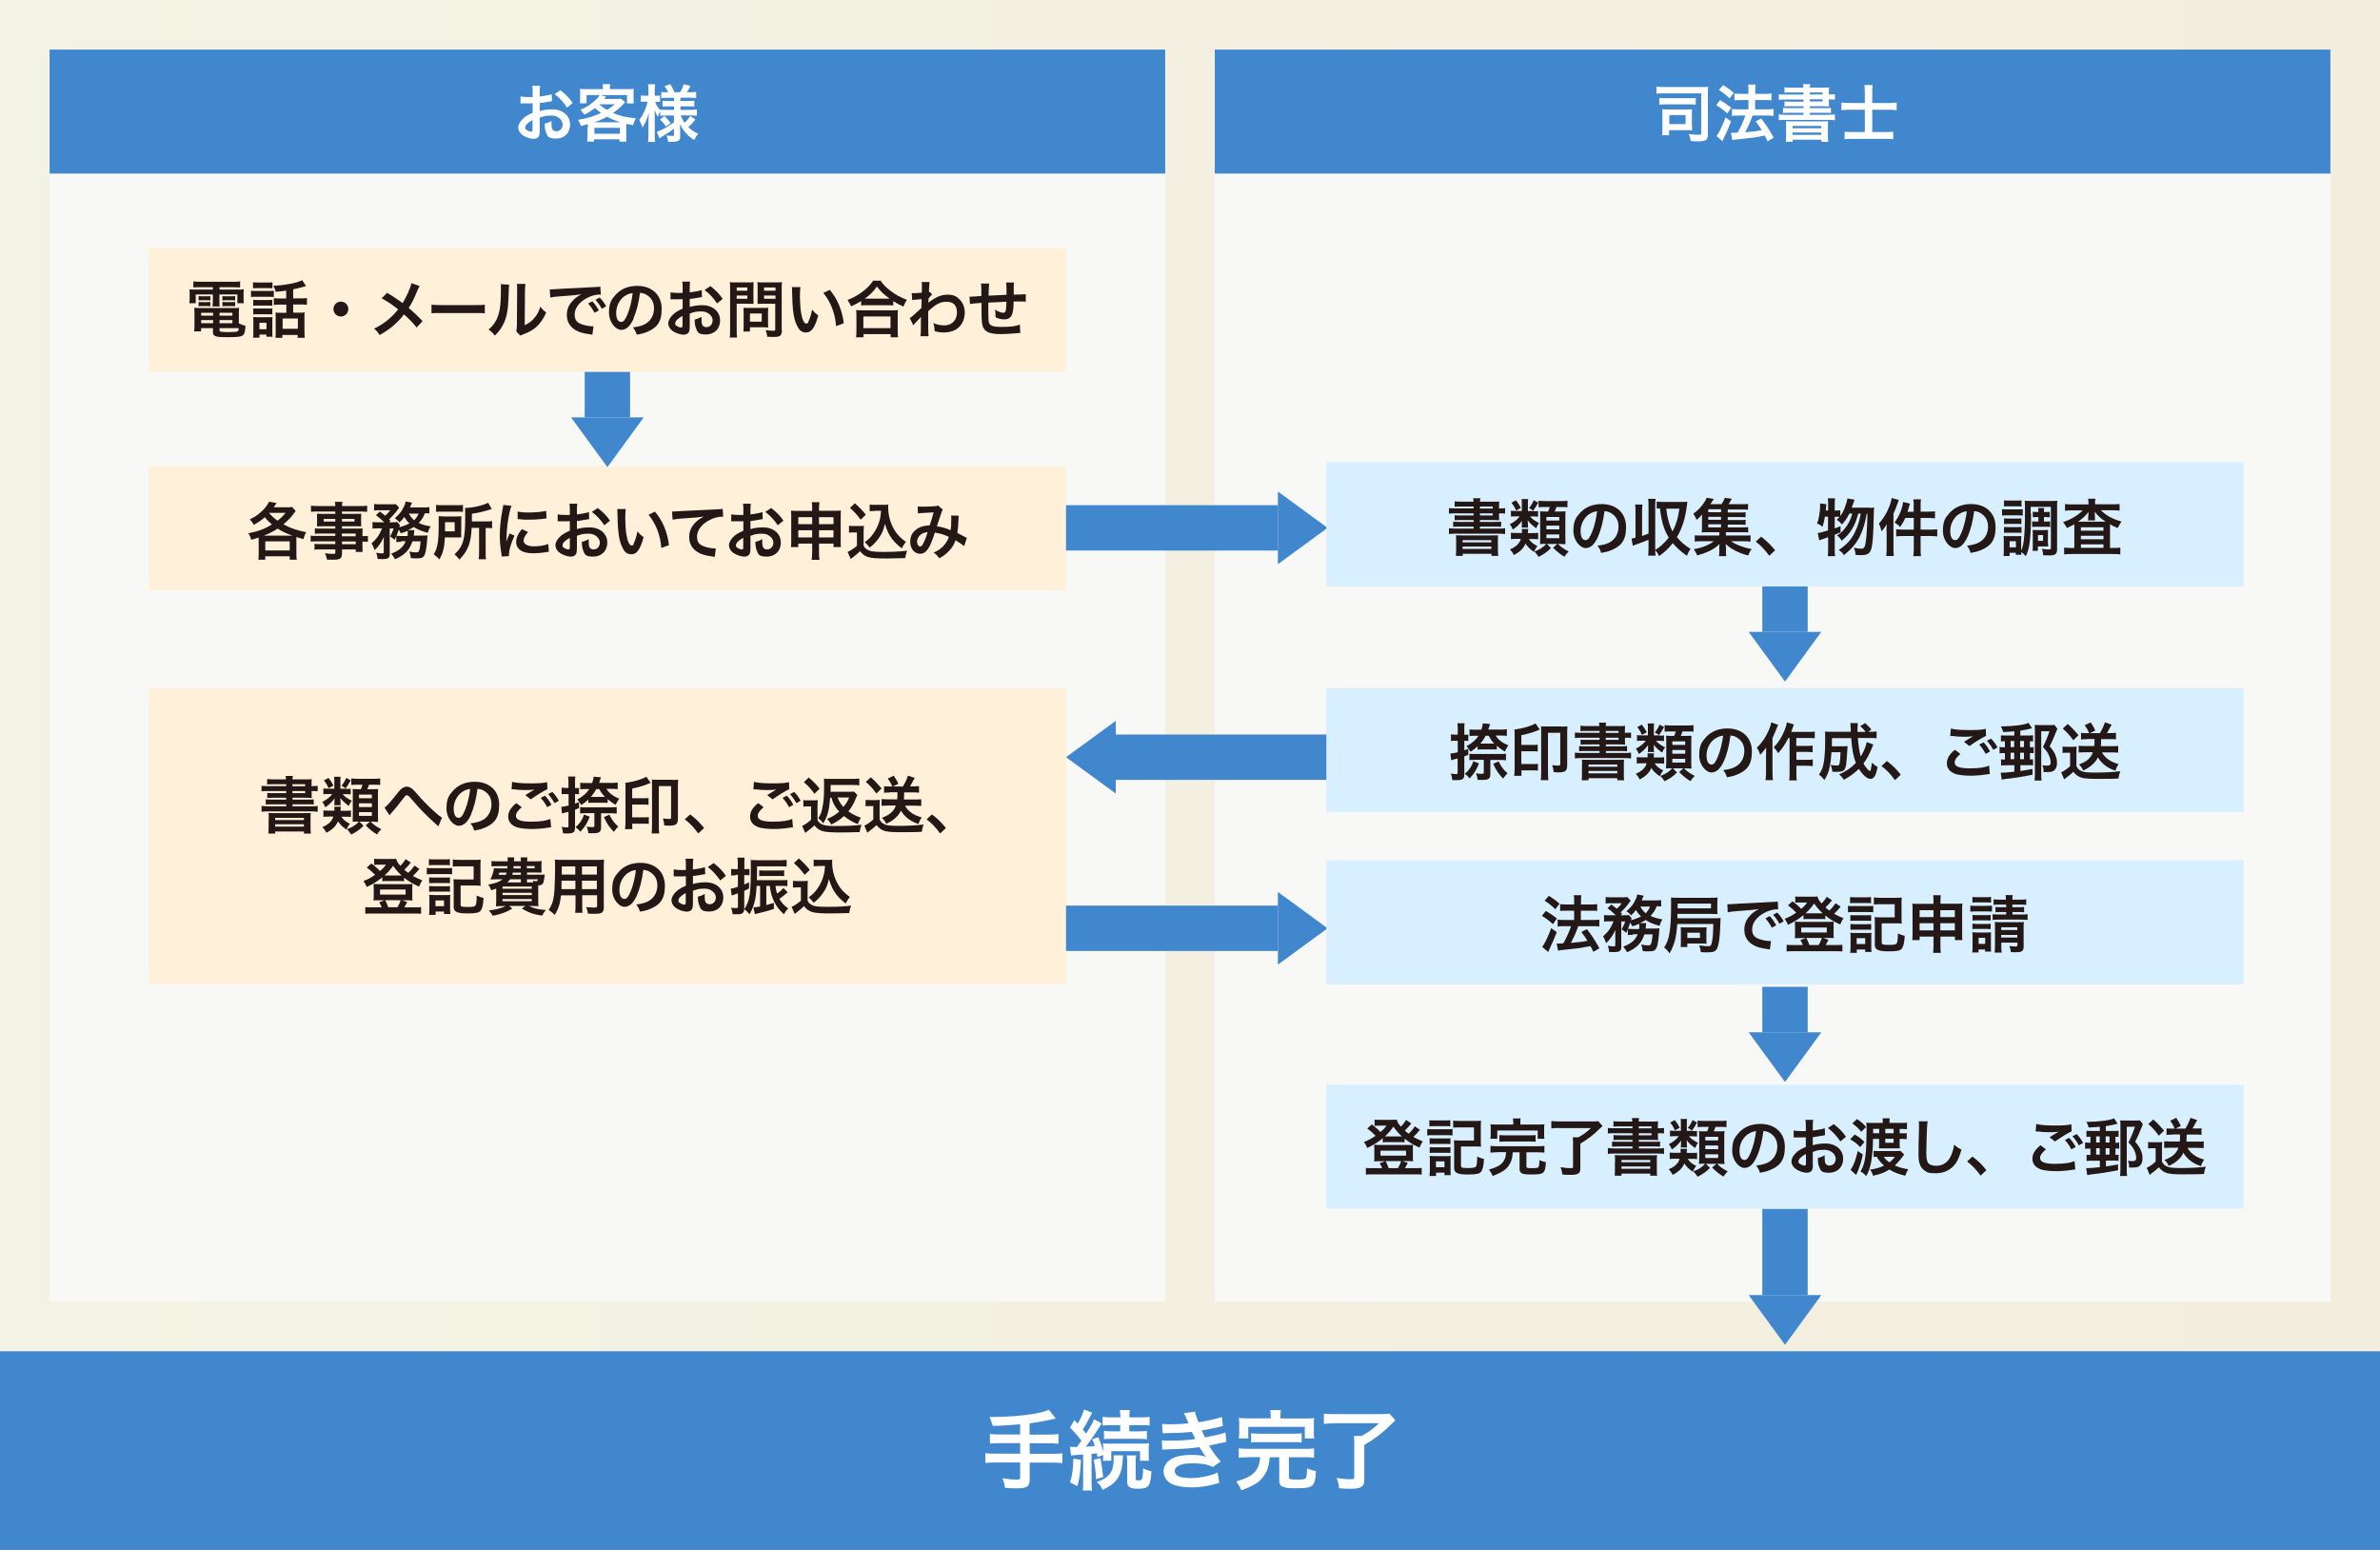 <?xml version="1.0" encoding="UTF-8"?>
<svg xmlns="http://www.w3.org/2000/svg" xmlns:xlink="http://www.w3.org/1999/xlink" version="1.1" viewBox="0 0 1920 1250">
  <rect x="0" y="0" width="1920" height="1250" fill="#333333" stroke="none"/>
  <defs>
    <style>
      .cls-1 {
        fill: #4087ce;
      }

      .cls-2 {
        fill: #fff0da;
      }

      .cls-3 {
        fill: #f8f8f6;
      }

      .cls-4 {
        fill: #231815;
      }

      .cls-5 {
        fill: #fff;
      }

      .cls-6 {
        fill: #d8efff;
      }

      .cls-7 {
        fill: url(#_名称未設定グラデーション_40);
      }
    </style>
    <linearGradient id="_名称未設定グラデーション_40" data-name="名称未設定グラデーション 40" x1="0" y1="595" x2="1920" y2="595" gradientUnits="userSpaceOnUse">
      <stop offset="0" stop-color="#f3f3e5"/>
      <stop offset="1" stop-color="#f3eddd"/>
    </linearGradient>
  </defs>
  <!-- Generator: Adobe Illustrator 28.7.1, SVG Export Plug-In . SVG Version: 1.2.0 Build 142)  -->
  <g>
    <g id="_レイヤー_1" data-name="レイヤー_1">
      <rect class="cls-7" width="1920" height="1190"/>
      <rect class="cls-3" x="40" y="40" width="900" height="1010"/>
      <rect class="cls-2" x="120" y="200" width="740" height="100"/>
      <rect class="cls-2" x="120" y="376" width="740" height="100"/>
      <rect class="cls-2" x="120" y="555" width="740" height="239"/>
      <rect class="cls-3" x="980" y="40" width="900" height="1010"/>
      <rect class="cls-1" x="40" y="40" width="900" height="100"/>
      <rect class="cls-1" x="980" y="40" width="900" height="100"/>
      <rect class="cls-1" y="1090" width="1920" height="160"/>
    </g>
    <g id="_レイヤー_2" data-name="レイヤー_2">
      <g>
        <rect class="cls-1" x="860" y="407.5" width="170.9" height="36.6"/>
        <polygon class="cls-1" points="1030.9 455.1 1030.9 396.5 1071 425.8 1030.9 455.1"/>
      </g>
      <g>
        <rect class="cls-1" x="860" y="730.5" width="170.9" height="36.6"/>
        <polygon class="cls-1" points="1030.9 778.1 1030.9 719.5 1071 748.8 1030.9 778.1"/>
      </g>
      <g>
        <rect class="cls-1" x="900.1" y="592.5" width="170.9" height="36.6" transform="translate(1971.1 1221.6) rotate(180)"/>
        <polygon class="cls-1" points="900.1 581.5 900.1 640.1 860 610.8 900.1 581.5"/>
      </g>
      <g>
        <rect class="cls-1" x="471.6" y="300.1" width="36.7" height="36.6" transform="translate(808.4 -171.6) rotate(90)"/>
        <polygon class="cls-1" points="460.7 336.7 519.3 336.7 490 376.8 460.7 336.7"/>
      </g>
      <g>
        <rect class="cls-1" x="1421.6" y="473.1" width="36.7" height="36.6" transform="translate(1931.4 -948.6) rotate(90)"/>
        <polygon class="cls-1" points="1410.7 509.7 1469.3 509.7 1440 549.8 1410.7 509.7"/>
      </g>
      <g>
        <rect class="cls-1" x="1421.6" y="796.1" width="36.7" height="36.6" transform="translate(2254.4 -625.6) rotate(90)"/>
        <polygon class="cls-1" points="1410.7 832.7 1469.3 832.7 1440 872.8 1410.7 832.7"/>
      </g>
      <g>
        <rect class="cls-1" x="1405.1" y="991.6" width="69.7" height="36.6" transform="translate(2449.9 -430.1) rotate(90)"/>
        <polygon class="cls-1" points="1410.7 1044.7 1469.3 1044.7 1440 1084.8 1410.7 1044.7"/>
      </g>
      <g>
        <path class="cls-5" d="M435.4,104.9c0,2-.1,3.2-.4,4.2-.5,1.8-2.2,2.9-4.6,2.9s-7-1.4-9.5-3.6c-1.8-1.6-2.8-3.5-2.8-5.7s1.6-5,4.3-7.4c1.8-1.6,4-2.9,7.3-4.3v-7.7q-.5,0-2.1.1c-.8,0-1.5,0-2.7,0s-2.2,0-2.8,0c-.6,0-1.1,0-1.2,0s-.6,0-1,0v-5.6c1.4.3,3.4.5,6,.5s1.1,0,1.8,0c1.2,0,1.4,0,2,0v-3.3c0-2.9,0-4.2-.3-5.8h6.3c-.2,1.6-.3,2.7-.3,5.5v3.2c3.8-.5,7.1-1.1,9.7-1.9l.2,5.6c-.9.1-1.9.3-5.3.9-1.7.3-2.7.5-4.6.6v6.5c3.4-1,6.6-1.4,10.2-1.4,8.4,0,14.3,5.1,14.3,12.2s-4.9,11.4-11.4,11.4-6.9-2-8.2-5.6c-.6-1.7-.9-3.4-.9-6.4,2.6-.7,3.4-1.1,5.6-2.2-.1.9-.1,1.4-.1,2.2,0,2.1.2,3.5.7,4.4.6,1.1,1.8,1.7,3.2,1.7,3,0,5.1-2.4,5.1-5.6s-3.5-7.1-8.9-7.1-6.1.6-9.6,1.7v9.9ZM429.7,96.8c-3.8,2-6,4.2-6,6s.5,1.6,1.6,2.3c1,.7,2.3,1.1,3.2,1.1s1.1-.5,1.1-2.1v-7.3ZM457.4,86.7c-2.5-4-6.2-7.9-10-10.8l4.7-3.1c4.4,3.4,7.3,6.4,9.9,10.3l-4.6,3.7Z"/>
        <path class="cls-5" d="M474.3,102.7c0-1,0-1.5,0-2.5-2,.5-2.9.8-5.7,1.4-.6-2-1.4-3.6-2.4-4.9,3.7-.6,7.5-1.4,11.2-2.6,2.4-.8,4.6-1.7,7.5-3-2.1-1.5-3.2-2.4-4.9-4-3.1,2.4-4.7,3.4-8.7,5.4-.8-1.5-1.7-2.6-3.1-3.9,5.2-2.2,8.8-4.6,12.7-8.4,1.3-1.1,2.2-2.3,2.8-3.5h-10.5v6.6h-5.4c.2-1.2.2-2.2.2-3.8v-4.1c0-1.5,0-2.6-.2-3.7,1.7.2,3.4.2,5.7.2h12.9v-.7c0-1.4,0-1.7-.3-3.3h6.2c-.2.7-.3,2-.3,3.2v.8h13.4c2.6,0,4.1,0,5.9-.2-.1,1.1-.2,2.1-.2,3.7v4.2c0,1.5,0,2.7.2,3.8h-5.5v-6.7h-21.5l4.7,1.3c0,0-.6.7-1.6,1.8h9.4c1.8,0,3,0,4.1-.2l3.5,2.8q-.4.4-1.4,1.5c-3,3.1-5.6,5.3-8.5,7.3,5.2,2.2,11.1,3.6,18.5,4.2-1.2,2.1-1.6,3.1-2.3,5.6-2.4-.5-3.1-.6-5.5-1.1,0,1.3,0,1.4,0,2.8v7c0,2.1,0,3.1.2,4.6h-5.6v-1.9h-20.6v1.8h-5.5c.1-1.6.2-3.1.2-4.6v-7ZM500.5,98.6c-3.8-1.1-7-2.4-10.7-4.4-3.5,1.9-5.8,2.9-10.4,4.4h21ZM479.5,107.9h20.6v-4.8h-20.6v4.8ZM483.5,84.3c2.5,2,3.9,3.1,6.2,4.4,2.4-1.5,3.6-2.3,6.3-4.6h-12.2l-.2.2Z"/>
        <path class="cls-5" d="M537.2,93.2c-1.9,0-3.2,0-4.6.2v-3.5c-.8,1.5-.9,1.6-1.9,4.4-1.2-2-1.8-3.2-2.6-5.6.1,3,.1,5.5.1,7v12.7c0,2.6.1,4.6.3,6.1h-5.7c.2-1.6.3-3.6.3-6.1v-10.4c.1-3.8.2-6.1.3-7-1.3,5-2.5,7.6-5.1,11.9-.8-2.6-1.5-4.2-2.6-6.2,2-2.4,3.3-4.9,4.8-8.5,1.1-2.9,1.5-4.1,1.9-6.2h-2c-1.5,0-2.5,0-3.4.2v-5.2c.9.1,1.8.2,3.4.2h2.7v-4c0-2.6-.1-4-.3-5.2h5.7c-.2,1.4-.3,2.8-.3,5.2v4h1.4c1.4,0,2,0,2.9-.2v5.2c-.9-.1-1.8-.1-2.9-.1h-1.1c.6,2,2.3,4.8,4.1,6.8v-.5c1.4.2,2.9.2,5.1.2h6.1v-2.8h-4.6c-2.6,0-3.2,0-4.7.2v-4.7c1.5.1,2.3.2,4.6.2h4.7v-2.6h-5.5c-2.3,0-3.3,0-4.8.3v-5c1.5.2,2.7.2,4.8.2h.7c-.6-1.6-1.4-2.9-2.9-4.9l4.7-1.6c1.5,2.4,2.4,4.2,3.3,6.5h4.5c1.6-2.6,2.2-4,3-6.5l5.4,1.5c-1.3,2.5-2.1,3.9-2.9,5h2.5c2,0,3.5,0,5-.3v5c-1.5-.2-2.8-.3-5-.3h-7.7v2.6h6.2c2.5,0,3.6,0,5-.2v4.8c-1.4-.2-2.4-.2-5-.2h-6.2v2.8h8.1c2,0,3.7-.1,5.2-.3v5.1c-1.6-.2-3.4-.3-5.2-.3h-7.8c.8,2.3,1.5,3.6,3.1,5.9,1.7-1.5,3-3.1,4.6-5.5l4.1,2.9c-2.1,2.7-3.4,4.1-5.7,6.1,2.6,2.5,4.6,3.8,8,5.4-1.5,1.7-2.2,2.9-3.3,5-2.6-1.6-4.3-3-6-4.8-2.4-2.5-3.9-4.9-5.4-8.2.1,2.2.1,2.6.1,3.6v7c0,2.9-1.6,3.9-6.2,3.9s-2.2,0-3.6-.1c-.2-2.2-.5-3.5-1.4-5.1,1.8.4,3.1.4,4.8.4s1.4-.2,1.4-1.1v-4.7c-3.6,2.7-4.9,3.6-9.6,6.4-.4.2-1.4,1-2.1,1.5l-2.1-5.4c1.4-.4,2.3-.8,4.1-1.7,3.2-1.5,4-2,9.7-5.9v-5.5h-6.6ZM536,93.6c2.5,2.3,3.4,3.4,5,5.7l-3.7,2.8c-1.6-2.4-2.4-3.3-4.8-5.7l3.5-2.8Z"/>
      </g>
      <g>
        <path class="cls-4" d="M161.3,231.7c-2.2,0-3.6,0-5.3.2v-4.9c1.8.2,3.6.3,5.7.3h26.4c2.2,0,4-.1,5.6-.3v4.9c-1.6-.1-2.9-.2-5.1-.2h-11.5v1.9h13.4c3.4,0,4.8,0,6.2-.2-.2,1.3-.2,2.2-.2,4.1v3.1c0,1.8,0,2.6.2,4h-5.2v-7.1h-14.5v5c0,2.4,0,3.4.2,4.7h-5.8c.2-1.5.3-2.7.3-4.7v-5h-13.8v7.1h-5.2c.2-1.4.3-2.2.3-4v-3.1c0-1.8,0-2.8-.2-4.1,1.4.2,2.8.2,6.2.2h12.7v-1.9h-10.6ZM192.7,260.8c1.8,1,3.2,1.5,5.3,2-.2,4.4-.7,6.5-2,7.6-1.4,1.2-4.3,1.6-12.9,1.6s-11.3-.5-11.3-3.9v-3.4h-9.6v2.6h-5.6c.2-1.6.3-3.2.3-5v-9.2c0-1.9-.1-3.3-.2-4.8,1.4.1,2.6.2,4.8.2h26.4c2.3,0,3.6,0,5-.2-.2,1.4-.2,2.6-.2,4.9v7.7ZM160.2,238.9c.8.1,1.2.1,2.6.1h4.4c1.1,0,1.9,0,2.5-.1v3.4c-.8-.1-1.4-.1-2.5-.1h-4.4c-1.2,0-1.8,0-2.6.1v-3.4ZM160.2,243.6c.8.1,1.2.1,2.6.1h4.4c1.1,0,1.9,0,2.5-.1v3.4c-.7-.1-1.3-.1-2.5-.1h-4.4c-1.2,0-1.8,0-2.6.1v-3.4ZM162.3,252.3v2.3h9.6v-2.3h-9.6ZM162.3,258.2v2.5h9.6v-2.5h-9.6ZM177.1,254.6h10.4v-2.3h-10.4v2.3ZM177.1,260.7h10.4v-2.5h-10.4v2.5ZM177.1,266.5c0,.4.1.6.4.8.6.4,3,.6,7.1.6s6.3-.2,7.1-.7c.6-.3.8-.8.9-2.5h-15.5v1.8ZM179.4,238.9c.8.1,1.2.1,2.6.1h5.1c1.2,0,1.9,0,2.6-.1v3.4c-.9-.1-1.4-.1-2.6-.1h-5.1c-1.2,0-1.9,0-2.6.1v-3.4ZM179.4,243.6c.8.1,1.2.1,2.6.1h5.1c1.2,0,1.9,0,2.6-.1v3.4c-.8-.1-1.3-.1-2.6-.1h-5.1c-1.2,0-1.8,0-2.6.1v-3.4Z"/>
        <path class="cls-4" d="M202.5,234.5c1.2.2,2.1.2,4.1.2h10.2c2.1,0,2.9,0,4.1-.2v5c-1.1-.1-1.7-.1-3.8-.1h-10.5c-1.9,0-2.8,0-4.1.2v-5.1ZM204.1,227.7c1.3.1,2.1.2,4.2.2h7.3c2,0,2.9,0,4.2-.2v4.9c-1.2-.2-2.4-.2-4.2-.2h-7.3c-1.8,0-2.9,0-4.2.2v-4.9ZM209.4,272.4h-5.2c.2-1.5.2-2.8.2-4.7v-8c0-1.6,0-2.6-.2-4,1.2.1,2.3.2,3.8.2h8.4c1.9,0,2.5,0,3.4-.2-.1,1-.1,1.8-.1,3.6v8.4c0,1.9,0,2.6.2,3.9h-5v-1.7h-5.6v2.4ZM204.3,241.8c1,.1,1.7.2,3.3.2h8.9c1.6,0,2.2,0,3.2-.2v4.8c-1.2-.1-1.7-.1-3.2-.1h-8.9c-1.6,0-2.2,0-3.3.1v-4.8ZM204.3,248.8c1,.1,1.7.1,3.3.1h8.9c1.6,0,2.2,0,3.2-.1v4.8c-1.2-.1-1.7-.1-3.3-.1h-8.9c-1.6,0-2.2,0-3.2.1v-4.8ZM209.3,265.6h5.7v-5.2h-5.7v5.2ZM231.2,234.4c-3,.4-3.5.5-8.8,1-.3-1.6-.8-2.8-1.9-4.9,9-.3,19.3-2.3,23.3-4.5l3.1,4.8q-.6.1-2.4.6c-3,.9-5.6,1.5-8,2v7.3h5.4c2.5,0,4.1,0,5.7-.3v5.5c-1.6-.2-3.3-.3-5.6-.3h-5.5v6.6h5.5c1.7,0,2.7,0,3.8-.2-.2,1.2-.2,2.5-.2,4.4v10.8c0,2,.1,4,.2,5.3h-5.7v-2.3h-12.3v2.3h-5.6c.2-1.3.2-2.8.2-5.1v-11.3c0-1.8,0-2.7-.1-4,1.1.2,2.2.2,3.6.2h5.1v-6.6h-4.4c-2.5,0-4,.1-5.7.3v-5.5c1.6.2,3.2.3,5.7.3h4.3v-6.3ZM228,265.2h12.3v-8.3h-12.3v8.3Z"/>
        <path class="cls-4" d="M281,249.3c0,3.3-2.6,6-6,6s-6-2.7-6-6,2.6-6,6-6,6,2.7,6,6Z"/>
        <path class="cls-4" d="M338.6,230.6c-.6.9-.8,1.4-1.8,3.6-3.1,7.5-5.1,11.3-7.1,14.2,4.2,3.6,6.8,6,11.2,10.6l-4.8,5.2c-2.6-3.4-5.6-6.5-10.2-10.6-2.1,2.9-4.8,5.7-7.8,8.4-3.6,3.2-6.8,5.4-11.9,8.3-1.4-2.4-2.1-3.3-4.4-5.2,5.6-2.8,9-5.1,13-8.7,2.4-2.1,4.4-4.3,6.4-6.8-4-3.3-8.8-6.6-13.3-9l4.4-4.4c3.7,2.2,5.8,3.6,8.3,5.3q3.8,2.7,4.2,3c3.2-5.2,6.4-12.5,7.1-16.1l6.8,2.4Z"/>
        <path class="cls-4" d="M348.2,245.7c2.2.3,3.1.4,8.1.4h26.7c5,0,5.9,0,8.1-.4v7c-2-.2-2.6-.2-8.2-.2h-26.6c-5.6,0-6.2,0-8.2.2v-7Z"/>
        <path class="cls-4" d="M410.7,229.6q-.2,1.4-.5,11.2c-.4,9.8-1.5,15.4-4.1,20.6-1.7,3.5-3.6,6-6.9,9.3-2-2.5-2.7-3.2-5.1-4.9,2.5-2,3.6-3.4,5.2-5.8,3.6-5.8,4.8-12.2,4.8-26.2s0-3.2-.2-4.6l6.8.4ZM423.9,229c-.2,1.5-.3,2.3-.4,4.8l-.2,28.5c3.5-1.6,5.5-3.2,7.7-5.7,2.3-2.7,3.8-5.5,4.9-9.2,1.8,2.3,2.4,2.9,4.7,4.7-2.1,5-4.7,8.7-8,11.7-2.9,2.5-5.5,4-10.7,6-1.1.4-1.5.6-2.2.9l-3.2-3.4c.4-1.5.4-2.6.5-5.3l.2-28.2v-1.5c0-1.2,0-2.4-.2-3.3h6.8Z"/>
        <path class="cls-4" d="M443.3,233.4c1.1,0,1.6,0,1.9,0q.9,0,8.3-.5c3.6-.2,12.2-.6,25.6-1.3,4.1-.2,4.4-.2,5.2-.4l.4,6.4q-.6,0-1.1,0c-3,0-6.7,1-9.9,2.7-6.4,3.3-10.1,8.3-10.1,13.4s2.5,6.9,6.7,8.2c2.5.8,5.7,1.3,7.5,1.3s.5,0,1,0l-.9,6.8c-.6-.1-.8-.1-1.7-.3-5.5-.7-8.7-1.6-11.7-3.3-4.6-2.6-7.2-6.9-7.2-12.1s1.7-8.5,4.8-11.8c1.9-2.1,3.7-3.4,7-5.1-4.1.6-7.2.9-16.9,1.6-4.5.3-6.8.6-8.3,1l-.4-6.6ZM477.8,243c2.2,2.4,3.6,4.3,5.3,7.4l-3.5,1.9c-1.6-3.1-3.1-5.1-5.2-7.5l3.5-1.8ZM485.5,249.1c-1.5-2.8-3.2-5.1-5.1-7.3l3.4-1.8c2.2,2.3,3.6,4.2,5.2,7.1l-3.5,2Z"/>
        <path class="cls-4" d="M511.3,256.7c-2.9,6.5-6.1,9.4-10.2,9.4s-9.8-5.8-9.8-13.9,2-10.7,5.5-14.6c4.2-4.6,10.1-7,17.2-7,12,0,19.8,7.3,19.8,18.6s-4.5,15.6-12.2,18.7c-2.4,1-4.4,1.5-7.9,2.1-.9-2.6-1.4-3.8-3.1-5.9,4.6-.6,7.6-1.4,10-2.8,4.4-2.4,7-7.2,7-12.5s-2.2-8.7-6.2-11.1c-1.6-.9-2.9-1.3-5.1-1.5-1,7.9-2.7,14.8-5.2,20.4ZM503.9,238.8c-4.2,3-6.8,8.2-6.8,13.5s1.8,7.4,4,7.4,3.4-2.1,5.2-6.4c1.9-4.5,3.5-11.3,4.1-16.9-2.6.3-4.4,1-6.5,2.5Z"/>
        <path class="cls-4" d="M556.4,262.9c0,2-.1,3.2-.4,4.2-.5,1.8-2.2,2.9-4.6,2.9s-7-1.4-9.5-3.6c-1.8-1.6-2.8-3.5-2.8-5.7s1.6-5,4.3-7.4c1.8-1.6,4-2.9,7.3-4.3v-7.7q-.5,0-2.1.1c-.8,0-1.5,0-2.7,0s-2.2,0-2.8,0c-.6,0-1.1,0-1.2,0s-.6,0-1,0v-5.6c1.4.3,3.4.5,6,.5s1.1,0,1.8,0c1.2,0,1.4,0,2,0v-3.3c0-2.9,0-4.2-.3-5.8h6.3c-.2,1.6-.3,2.7-.3,5.5v3.2c3.8-.5,7.1-1.1,9.7-1.9l.2,5.6c-.9.1-1.9.3-5.3.9-1.7.3-2.7.5-4.6.6v6.5c3.4-1,6.6-1.4,10.2-1.4,8.4,0,14.3,5.1,14.3,12.2s-4.9,11.4-11.4,11.4-6.9-2-8.2-5.6c-.6-1.7-.9-3.4-.9-6.4,2.6-.7,3.4-1.1,5.6-2.2-.1.9-.1,1.4-.1,2.2,0,2.1.2,3.5.7,4.4.6,1.1,1.8,1.7,3.2,1.7,3,0,5.1-2.4,5.1-5.6s-3.5-7.1-8.9-7.1-6.1.6-9.6,1.7v9.9ZM550.7,254.8c-3.8,2-6,4.2-6,6s.5,1.6,1.6,2.3c1,.7,2.3,1.1,3.2,1.1s1.1-.5,1.1-2.1v-7.3ZM578.4,244.7c-2.5-4-6.2-7.9-10-10.8l4.7-3.1c4.4,3.4,7.3,6.4,9.9,10.3l-4.6,3.7Z"/>
        <path class="cls-4" d="M594.3,266.1c0,3,.1,4.9.3,6.2h-5.9c.2-1.5.3-3.1.3-6.2v-32.8c0-2.6,0-4.1-.2-5.7,1.6.2,2.7.2,5.1.2h8.9c2.6,0,3.8,0,5.1-.2-.1,1.6-.1,2.8-.1,4.7v8.3c0,2.2,0,3.4.1,4.5-1.2-.1-3-.1-4.6-.1h-9v21.2ZM594.3,234.5h8.6v-2.6h-8.6v2.6ZM594.3,241h8.6v-2.6h-8.6v2.6ZM619.6,260.8c0,1.5,0,2.5.2,3.4-1.1-.1-2.1-.2-3.6-.2h-11.2v3.4h-5.3c.1-1.4.2-3,.2-4.9v-10.7c0-1.4,0-2.5-.1-3.5,1.1.1,2.2.1,3.7.1h12.4c1.6,0,2.8,0,3.9-.1-.1,1-.2,2-.2,3.5v9ZM605,259.5h9.5v-6.6h-9.5v6.6ZM630.8,266.1c0,2.8-.5,4.1-1.8,4.9-1,.6-2.4.8-5.3.8s-1.4,0-4.7-.2c-.4-2.4-.6-3.5-1.4-5.3,2.1.2,4.5.5,6.2.5s1.6-.2,1.6-1.3v-20.5h-9.7c-1.7,0-3.5,0-4.6.1,0-1.4.1-2.4.1-4.5v-8.3c0-1.9,0-3.3-.2-4.7,1.5.2,2.6.2,5.1.2h9.5c2.4,0,3.6,0,5.2-.2-.2,1.7-.2,3.2-.2,5.6v32.9ZM616.4,234.5h9.2v-2.6h-9.2v2.6ZM616.4,241h9.2v-2.6h-9.2v2.6Z"/>
        <path class="cls-4" d="M645.7,231.6c-.2,1.9-.4,4.3-.4,7.6s.4,10.4,1,13.4c.9,5.2,2.4,8.4,4.1,8.4s1.4-.8,2-2.1c1.2-2.7,2.1-5.7,2.7-9.1,1.8,2,2.5,2.8,5,4.6-2.6,9.8-5.5,13.8-9.8,13.8s-6.1-2.5-8.1-7.3c-2.1-5-3-12.3-3.2-26.1,0-1.8,0-2.1-.2-3.2h6.9ZM669.4,233.8c6.3,7.6,9.8,15.9,11.3,26.9l-6.2,2.4c-.3-4.7-1.4-9.9-3.2-14.5-1.7-4.6-4.1-8.6-7.1-12.3l5.2-2.5Z"/>
        <path class="cls-4" d="M694.6,242.9c-3.3,2-4.6,2.7-8,4.2-.9-2.1-1.5-3.1-2.9-5.1,4.7-1.8,8.9-4.2,12.8-7.2,3.5-2.8,5.8-5.2,7.9-8.4h6c2.1,3.2,4.4,5.5,8.4,8.5,3.9,3,7.7,5,12.8,6.9-1.3,2.1-1.8,3.1-2.8,5.5-3.5-1.6-5.1-2.4-8.2-4.4v3.5c-1.2-.1-2.5-.2-4.5-.2h-17.1c-1.6,0-3,0-4.3.2v-3.5ZM690.6,272.1c.2-1.6.3-3.1.3-5.3v-11.7c0-2.1-.1-3.5-.2-5,1.1.1,2.3.2,4.3.2h25c2,0,3.2,0,4.4-.2-.2,1.4-.2,2.8-.2,5v11.7c0,2.3,0,3.7.3,5.3h-6v-2.6h-21.9v2.6h-6ZM696.5,264.7h21.9v-9.4h-21.9v9.4ZM716,240.9h1.7c-4.4-3.1-7.2-5.8-10.3-9.8-3,4.3-5.2,6.5-9.8,9.8h18.4Z"/>
        <path class="cls-4" d="M734.2,256.5c1.2-.8,3.1-2.5,9.1-8,.1-3.1.1-3.1.2-7.2q-6.1.5-7.6.8l-.4-5.7c.8,0,1.2.1,1.6.1.9,0,3.7-.1,6.5-.4,0-1.3.1-1.9.1-3.8s0-1.7,0-2.1v-.5c0-.8,0-1.2-.2-2.2h6.5c-.3,1.4-.3,1.4-.5,4.9q0,1-.1,2.4v.9c.4-.1.4-.1.7-.2l1.9,2c-.7.6-1.1,1-2.9,3.3-.1,2.1-.1,3.2-.2,3.4h.1c.2-.2.5-.5,1.2-1,5.5-4,9.5-5.5,14.4-5.5s7.3,1.5,9.8,4.1c2.5,2.6,3.9,6.3,3.9,10.3,0,6.3-3,11.6-8,14.2-2.6,1.2-5.5,1.9-8.9,1.9s-4.9-.4-7.5-1.1c0-2.6-.1-3.8-1-6.5,2.8,1.2,5.9,1.9,8.9,1.9,6,0,10.2-4.2,10.2-10.4s-3.3-8.7-8.6-8.7-9.1,2.6-14.6,7.6v5.2c0,7.2,0,12.8.3,15h-6.5c.2-1.5.3-3,.3-8v-4.5c0-1.4,0-1.9.1-3h-.1c-.4.5-.7.9-2.2,2.4-1.8,1.8-3.2,3.3-3.9,4.3l-2.9-5.8Z"/>
        <path class="cls-4" d="M823.4,268.5q-.5,0-2.2.2c-3.7.4-10.3.8-13.6.8-9.4,0-13.4-1.8-14.9-6.6-.7-2.3-.9-5.1-.9-13.7s0-1,0-4.9q-7,.5-9.3.9l-.4-5.9c.7,0,1.2,0,1.4,0,.5,0,3.2-.2,8.2-.5,0-.8,0-1.2,0-1.6,0-5.3,0-6.7-.4-8.5h6.7q-.3,1.9-.5,9.8,7-.4,14.5-.7,0-8-.3-9.9h6.3c-.2,1.6-.2,2.2-.2,3.5v6.3q8.1-.2,9.7-.4v6c-1.1-.1-1.5-.1-2.8-.1s-4.6,0-7,0c0,5.1-.5,8.8-1.3,10.6-1.1,2.5-3.1,3.8-6.1,3.8s-4.6-.5-7.2-1.7c0-1,0-1.3,0-2,0-1.4-.1-2.3-.4-4.1,2.7,1.6,5.1,2.5,6.6,2.5s1.9-.6,2.2-2.6c.2-1.5.4-3.5.4-6.3q-7.6.3-14.6.7v1.4q0,.2,0,2.9v1c0,2.6.1,8.1.2,9.1.4,4.2,2.6,5.2,10.7,5.2s11.2-.6,14.5-1.9l.4,6.7Z"/>
      </g>
      <g>
        <path class="cls-4" d="M208.7,436.5c0-1,0-1.8-.1-2.9-2.1.8-3,1-5.9,1.8-.8-2.6-1.1-3.4-2.4-5.2,7.9-1.6,12.7-3.3,19.1-7.1-2.6-2.2-4.1-3.7-5.8-5.9-2.7,2.4-5.1,4.1-8.9,6.2-1-2-1.7-2.9-3.2-4.4,3.5-1.8,5.1-2.7,7.3-4.5,3.9-3.1,6.7-6.5,8.3-9.8l6,1.1c-1.1,1.8-1.5,2.3-2.3,3.4h10.5c2,0,3.1,0,4.4-.2l2.9,3.3c-.8.9-1.1,1.2-2.9,3.6-1.5,2-4.3,4.8-7,7.1,5.6,3,10.4,4.7,18.3,6.3-1.1,2-1.6,3.2-2.3,5.6-2.9-.8-4-1.2-5.6-1.7,0,1,0,1.9,0,3.3v10.1c0,2.1,0,3.4.3,4.9h-5.7v-2.8h-19.7v2.8h-5.6c.2-1.5.3-3,.3-5v-10.1ZM236,432.1c-5.6-2-8-3.2-12-5.7-3.8,2.5-7.5,4.3-11.3,5.7h23.3ZM214,444h19.7v-7.3h-19.7v7.3ZM217,413.7c2.5,2.9,4.2,4.4,6.9,6.3,2.6-2,4-3.3,6.5-6.3h-13.4Z"/>
        <path class="cls-4" d="M270.5,430.4h-11.9c-1.8,0-3.3,0-4.6.2v-4.4c1.2.2,2.5.2,4.7.2h11.8v-1.9h-10.6c-1.8,0-3.1,0-4.2.1,0-1,.1-2.1.1-3.4v-3.3c0-1.4,0-2.3-.1-3.5,1.3.1,2.4.1,4.2.1h10.6v-1.9h-13.7c-2.5,0-4.1,0-5.9.3v-5c1.6.2,3.3.3,6.2.3h13.4c0-1.8-.1-2.3-.3-3.4h6.1c-.2,1.1-.3,1.6-.4,3.4h14.1c2.9,0,4.6,0,6.2-.3v5c-1.7-.2-3.5-.3-5.9-.3h-14.4v1.9h11.3c1.9,0,3,0,4.2-.1-.1,1.1-.1,2-.1,3.5v3.3c0,1.5,0,2.2.1,3.4-1.1,0-2.4-.1-4-.1h-11.5v1.9h11.2c3,0,4,0,5.4-.2-.1,1.2-.1,1.9-.1,4.5v1.8c2.2,0,3.4-.1,4.4-.2v4.8c-1.2-.2-2.1-.2-4.4-.2v2.9c0,2.6,0,3.9.2,5.4h-5.6v-2h-11.1v2.8c0,4.5-1.2,5.5-7.4,5.5s-3.2-.1-4.8-.2c-.3-2-.6-3-1.6-5,2.7.3,4.6.5,6.4.5s2-.2,2-1.2v-2.4h-11.8c-2.2,0-3.5,0-5,.2v-4.7c1.4.2,2.2.2,4.8.2h12v-2.2h-14.4c-2.9,0-4.2,0-5.5.2v-4.8c1.3.2,2.5.2,5.4.2h14.5v-2.2ZM261.1,418.6v2.1h9.4v-2.1h-9.4ZM275.9,420.7h10.1v-2.1h-10.1v2.1ZM286.9,432.6v-2.2h-11.1v2.2h11.1ZM275.9,439h11.1v-2.2h-11.1v2.2Z"/>
        <path class="cls-4" d="M323.7,437.1c-2,0-2.9,0-4,.2v-4.8c-.5,1.2-.7,1.6-1.4,3-1.4-1.4-2-1.8-3.6-2.8,1.2-2.1,2.2-4.2,2.9-6.4h-3.2v20.3c.1,1.6-.2,2.6-1,3.4-.7.6-2.2,1-4.6,1s-2.7,0-4.2-.2c-.1-1.9-.4-3-1.1-4.9,2.1.3,3.5.5,4.5.5,1.4,0,1.6-.2,1.6-1.2v-12c-2,4.4-4.3,7.7-7.4,10.6-.8-2.3-1.3-3.6-2.5-5.5,4.1-3.5,6.3-6.7,8.5-12.1h-3.5c-1.9,0-3.1,0-4.2.2v-5.3c1.2.2,2.5.2,4.5.2h5c-2.4-2.4-4.4-4-6.7-5.7l3.1-3c2.8,2.1,3.1,2.3,4.3,3.4,1.6-1.3,2.8-2.6,4.1-4.4h-8.7c-1.8,0-3,0-4.3.2v-5.2c1.4.1,2.5.2,4.7.2h8.6c2.6,0,3.2,0,4.2-.2l2.7,2.9c-.2.2-.6.8-1.1,1.5-2.1,3-5.1,6.2-7,7.9.4.5.6.7,1.1,1.2l-1.1,1.2h3c1.8,0,2.7,0,3.7-.2l2.1,2.7c-.2.4-.4.8-.6,1.5,3.2-.8,5.8-1.8,8.2-3.1-1.8-1.7-3.1-3.3-4.1-5.2-1.2,1.6-1.9,2.4-3.9,4.4-1.1-1.4-2.2-2.3-3.8-3.4,3.8-3.2,5.8-5.8,7.5-9.7.7-1.5,1-2.2,1.2-3.8l5.2,1c-.1.2-.4,1-.8,1.8-.2.6-.5,1.1-.9,2h10.4c2.4,0,4,0,5.3-.2v5.1c-1.1-.1-2-.2-3.6-.2-1.5,3.7-2.6,5.3-5,7.8,3,1.4,5.3,2.1,9.6,2.8-1.2,2-1.6,2.8-2.3,5.2-5.5-1.5-8.4-2.8-11.3-4.7-1.4,1-2.5,1.5-4.7,2.5h5.1q0,.4,0,.7c0,.2-.1.5-.1.9,0,.2,0,.4-.1.8,0,.7-.1,1.1-.2,2h7.1c2.2,0,3,0,4-.2q-.1,1.2-.2,2.2c-.4,5.9-1,10.5-1.8,12.6-1,3-2.3,3.8-6.2,3.8s-3,0-5.3-.3c-.2-2-.4-3.1-1.2-5.2,2.3.5,4.3.7,5.8.7s2.1-.6,2.6-3.2c.4-1.7.5-3.2.7-5.7h-6.6c-2.2,6.8-6.1,11-14,14.4-.9-1.7-1.8-3-3.1-4.5,6.4-2.4,9.7-5.2,11.7-10h-3.9ZM328.8,432.4c.1-1.4.2-2.6.2-3.8s0-.2,0-.4c-1.9.8-3,1.1-5.7,2-.6-1.3-.9-1.8-1.6-3-.7,2.1-1.1,3.2-1.8,5,.9,0,1.9.2,4.1.2h4.8ZM329.8,414.3c1,1.9,2.4,3.7,4.3,5.4,1.8-1.9,2.6-3,3.6-5.4h-7.9Z"/>
        <path class="cls-4" d="M372,429.5c0,2.2,0,2.8.1,4-.5,0-2.2,0-4.9,0h-8.3c-.4,8.3-1.5,12.7-4.5,17.8-1.5-1.9-2.6-2.8-4.5-4,3.1-5.3,4-10.4,4-23.9s0-5.1-.2-7c1.7,0,2.9.2,5.3.2h8.1c2.3,0,3.5,0,5.1-.2,0,1.1-.1,2.6-.1,4.5v8.6ZM351.8,407.3c1.5.2,2.8.2,5.4.2h10.8c3,0,4.1,0,5.5-.2v5.6c-1.3-.2-2.6-.2-5.2-.2h-11.4c-2.3,0-3.7,0-5.1.2v-5.6ZM366.8,428.6v-7.4h-7.8v3.6c0,1.9,0,2.3,0,3.8h7.9ZM380.5,425.8c-.3,6.1-1,10.1-2.2,13.7-1.1,3-2.5,5.7-4.4,8.1-.8,1-1.5,1.9-3.2,3.8-1.4-1.8-2.4-2.9-4.1-4.2,3.9-3.6,5.9-6.8,7.1-11.1,1.1-3.8,1.6-9.4,1.6-18.5s0-6.2-.2-7.9c6.2,0,14.7-2,18.7-4.2l2.9,5.1c-.9.2-1.2.3-2.3.7-5.2,1.6-8.4,2.3-13.7,3.1v6.2h11.4c2.4,0,3.4,0,4.9-.3v5.8c-1.4-.2-2.5-.2-4.4-.2h-.8v19.8c0,2.6,0,3.9.3,5.4h-5.9c.2-1.6.3-3,.3-5.5v-19.8h-5.9Z"/>
        <path class="cls-4" d="M404.7,448.9c0-.9-.1-1.2-.2-2.3-1-6.1-1.3-9.9-1.3-15s.6-12.2,2-19.6c.6-2.8.6-3.3.8-4.7l6.6.7c-1.2,3-2.4,8.6-3.2,15-.5,3.8-.7,6.7-.8,11.1,0,1.1,0,1.5-.1,2.8.6-1.8.7-2.1,2.6-6.6l4,1.8c-2.8,5.8-4.5,11.6-4.5,15.2s0,.7,0,1.3l-6.1.3ZM426,429.1c-2.5,2.9-3.6,5-3.6,7.2s2.8,4.4,8,4.4,8.8-.7,11.9-1.9l.5,6.3c-.7,0-.9,0-2.1.3-4,.6-7.1.9-10.4.9-6.2,0-10.2-1.4-12.4-4.3-1-1.2-1.5-3.1-1.5-4.9,0-3.2,1.5-6.6,4.6-10.3l4.9,2.3ZM417.7,412.6c2.2.6,4.9.8,9.3.8s10.3-.5,13.6-1.3l.3,6c-.4,0-1.1.2-3.6.5-3.2.4-7,.6-10.7.6s-3.7,0-9-.5v-6Z"/>
        <path class="cls-4" d="M465.4,441.9c0,2-.1,3.2-.4,4.2-.5,1.8-2.2,2.9-4.6,2.9s-7-1.4-9.5-3.6c-1.8-1.5-2.8-3.5-2.8-5.7s1.6-5,4.3-7.4c1.8-1.5,4-2.8,7.3-4.2v-7.7q-.5,0-2.1.1c-.8,0-1.5,0-2.7,0s-2.2,0-2.8,0c-.6,0-1.1,0-1.2,0s-.6,0-1,0v-5.6c1.4.3,3.4.5,6,.5s1.1,0,1.8,0c1.2,0,1.4,0,2,0v-3.3c0-2.9,0-4.2-.3-5.8h6.3c-.2,1.6-.3,2.7-.3,5.5v3.2c3.8-.5,7.1-1.1,9.7-1.9l.2,5.6c-.9.2-1.9.3-5.3.9-1.7.3-2.7.5-4.6.7v6.5c3.4-1,6.6-1.4,10.2-1.4,8.4,0,14.3,5.1,14.3,12.2s-4.9,11.4-11.4,11.4-6.9-1.9-8.2-5.5c-.6-1.7-.9-3.4-.9-6.4,2.6-.7,3.4-1,5.6-2.2-.1.9-.1,1.4-.1,2.2,0,2.1.2,3.5.7,4.4.6,1.1,1.8,1.7,3.2,1.7,3,0,5.1-2.4,5.1-5.6s-3.5-7.1-8.9-7.1-6.1.5-9.6,1.7v9.9ZM459.8,433.8c-3.8,2-6,4.2-6,6s.5,1.6,1.6,2.3c1,.7,2.3,1.1,3.2,1.1s1.1-.4,1.1-2.1v-7.3ZM487.5,423.7c-2.5-4-6.2-7.9-10-10.8l4.7-3.1c4.4,3.3,7.3,6.3,9.9,10.2l-4.6,3.7Z"/>
        <path class="cls-4" d="M504.8,410.6c-.2,1.9-.4,4.3-.4,7.6s.4,10.3,1,13.4c.9,5.2,2.4,8.4,4.1,8.4s1.4-.8,2-2.2c1.2-2.7,2.1-5.7,2.7-9.1,1.8,2,2.5,2.8,5,4.6-2.6,9.8-5.5,13.8-9.8,13.8s-6.1-2.5-8.1-7.2c-2.1-5-3-12.3-3.2-26.1,0-1.8,0-2.1-.2-3.2h6.9ZM528.4,412.8c6.3,7.5,9.8,15.9,11.3,26.9l-6.2,2.3c-.3-4.7-1.4-9.9-3.2-14.5-1.7-4.5-4.1-8.6-7.1-12.3l5.2-2.5Z"/>
        <path class="cls-4" d="M542,412.6c1.1,0,1.7,0,1.9,0q.9,0,8.3-.5c2.8-.2,11.1-.6,25-1.2,4.1-.2,4.9-.2,5.8-.5l.4,6.4q-.6,0-1.1,0c-3,0-6.7,1-9.9,2.7-6.4,3.3-10.1,8.3-10.1,13.4s2.5,6.9,6.7,8.2c2.5.8,5.7,1.3,7.5,1.3s.5,0,1,0l-.9,6.8c-.6-.1-.9-.2-1.7-.3-5.5-.7-8.7-1.6-11.7-3.3-4.6-2.6-7.2-6.9-7.2-12.1s1.7-8.5,4.8-11.8c1.9-2,3.7-3.3,7-5-4.1.6-6,.8-16.9,1.5-3.4.2-6.4.6-8.3,1l-.4-6.5Z"/>
        <path class="cls-4" d="M605.4,441.9c0,2-.1,3.2-.4,4.2-.5,1.8-2.2,2.9-4.6,2.9s-7-1.4-9.5-3.6c-1.8-1.5-2.8-3.5-2.8-5.7s1.6-5,4.3-7.4c1.8-1.5,4-2.8,7.3-4.2v-7.7q-.5,0-2.1.1c-.8,0-1.5,0-2.7,0s-2.2,0-2.8,0c-.6,0-1.1,0-1.2,0s-.6,0-1,0v-5.6c1.4.3,3.4.5,6,.5s1.1,0,1.8,0c1.2,0,1.4,0,2,0v-3.3c0-2.9,0-4.2-.3-5.8h6.3c-.2,1.6-.3,2.7-.3,5.5v3.2c3.8-.5,7.1-1.1,9.7-1.9l.2,5.6c-.9.2-1.9.3-5.3.9-1.7.3-2.7.5-4.6.7v6.5c3.4-1,6.6-1.4,10.2-1.4,8.4,0,14.3,5.1,14.3,12.2s-4.9,11.4-11.4,11.4-6.9-1.9-8.2-5.5c-.6-1.7-.9-3.4-.9-6.4,2.6-.7,3.4-1,5.6-2.2-.1.9-.1,1.4-.1,2.2,0,2.1.2,3.5.7,4.4.6,1.1,1.8,1.7,3.2,1.7,3,0,5.1-2.4,5.1-5.6s-3.5-7.1-8.9-7.1-6.1.5-9.6,1.7v9.9ZM599.7,433.8c-3.8,2-6,4.2-6,6s.5,1.6,1.6,2.3c1,.7,2.3,1.1,3.2,1.1s1.1-.4,1.1-2.1v-7.3ZM627.4,423.7c-2.5-4-6.2-7.9-10-10.8l4.7-3.1c4.4,3.3,7.3,6.3,9.9,10.2l-4.6,3.7Z"/>
        <path class="cls-4" d="M644,438.5v2.8h-5.9c.2-1.5.2-2.9.2-5.2v-19.4c0-2.1,0-3.3-.2-4.8,1.9.2,3.1.2,5.6.2h11.5v-1.5c0-2.6,0-3.8-.3-5.5h6.2c-.2,1.5-.4,2.9-.4,5.3v1.6h11.9c2.9,0,4,0,5.8-.2-.2,1.5-.2,2.6-.2,4.8v19.5c0,2.4,0,3.7.2,5.2h-6v-2.8h-11.7v6.8c0,3,.1,4.5.4,6.3h-6.3c.2-2,.4-3.4.4-6.3v-6.8h-11.2ZM644,417.2v5.6h11.2v-5.6h-11.2ZM644,427.7v5.8h11.2v-5.8h-11.2ZM660.7,422.8h11.7v-5.6h-11.7v5.6ZM660.7,433.5h11.7v-5.8h-11.7v5.8Z"/>
        <path class="cls-4" d="M685,424.1c1.3.2,2.1.2,4,.2h4.1c1.5,0,2.6,0,3.8-.2-.1,1.6-.2,2.7-.2,5.5v10.5c.8,1.6,1.2,2.1,2.9,3.2,2.4,1.5,5,1.9,13.6,1.9s13.6-.4,18.6-1c-.9,2.4-1.2,3.7-1.5,6-4.5.1-11.7.3-15.2.3-8.2,0-12.3-.3-14.9-1.2-2.6-.8-4.4-2.2-6.4-4.7-1.6,1.6-2.8,2.7-5.2,4.5-.9.7-1.1.9-1.5,1.2l-.8.6-2.5-5.7c2.1-.9,5.3-3,7.5-4.9v-10.8h-3c-1.4,0-2.2,0-3.4.2v-5.5ZM689.7,406c3.6,3.2,6.3,6,8.8,9.2l-4.2,4c-3.1-4.2-4.7-6-8.6-9.5l4-3.8ZM705.8,412.2c-1.7,0-2.9,0-4.2.2v-5.4c1.1.2,2.1.2,4.2.2h7.2c1.6,0,2.7,0,3.6-.2-.1,1.2-.1,1.9-.1,2.7,0,4.9,1.2,10,3.3,14.5,2.6,5.5,5.6,9,11,12.9-1.4,1.7-2.3,3.1-3.3,5.2-3.7-2.8-5.7-4.8-8-7.8-2.5-3.3-3.9-6.4-5.6-11.9-1.2,5.3-2.6,8.5-5.5,12.2-1.9,2.6-3.4,4.2-6.8,6.9-1.4-1.8-2.1-2.6-4-4.4,3.1-2.2,4.6-3.7,6.6-6.4,2.6-3.5,4.6-7.7,5.6-11.9.5-2,.7-3.5,1-7h-5.1Z"/>
        <path class="cls-4" d="M740.2,408.5c1.1.2,2.4.2,5.1.2s7.5-.2,9.3-.4c1-.1,1.4-.2,2-.6l4,3.4c-.5.6-.7,1.2-1,2.1-.3.6-3.3,9.8-3.8,11.3,3.9.6,7.3,1.5,11.1,3.2.4-2.5.5-4.6.5-9.2s0-1.7-.2-2.7l6.3.2c-.2,1-.2,1.4-.3,3.3-.1,4.4-.4,7.4-.9,10.6,1.6.8,3.8,1.9,5.4,2.8,1.4.8,1.6.8,2.3,1.2l-2.2,6.6c-1.5-1.2-4.4-3.2-6.9-4.7-1.4,3.7-2.9,6.2-5.5,8.8-2.2,2.3-4.7,4.2-7.6,5.7-2.1-2.6-2.6-3.1-4.6-4.5,3.8-1.8,5.7-3.1,7.8-5.3,2-2.2,3.7-4.9,4.5-7.4-3.6-1.7-6.5-2.7-11.3-3.5-2.2,6.6-3.5,9.8-5,12.3-1.9,3.2-4.1,4.8-6.9,4.8-4.6,0-8-4.1-8-9.5s2.2-8.5,6.2-11c2.6-1.6,5.3-2.2,9.5-2.4,1.3-3.9,1.9-5.8,3.2-10.5-2.6.2-3.8.2-8.7.5-2,0-3,.2-4,.3l-.2-5.9ZM741.7,432.3c-1.2,1.4-1.9,3-1.9,4.8s1.1,3.7,2.5,3.7,1.7-.9,2.9-3.2c1-2,2.2-5.1,3.2-8.4-3.4.5-5.1,1.3-6.7,3Z"/>
      </g>
      <g>
        <path class="cls-4" d="M230.7,632.6h-10.3c-2.2,0-3.6,0-4.9.2v-4.4c1.5.2,3.2.3,5.5.3h9.7c0-1.3-.1-1.6-.3-2.8h5.9c-.2,1-.3,1.4-.4,2.8h10.1c2.5,0,4.1,0,5.5-.2-.1.9-.2,1.9-.2,4.2v1.4h.4c2.1,0,3.2,0,4.6-.2v4.4c-1.2-.2-2.5-.2-4.7-.2h-.2v2c0,1.6,0,3,.2,3.6-1.5-.1-3-.2-5.2-.2h-10.4v1.5h11.9c2.6,0,3.8,0,5.2-.2v4.2c-1.5-.2-2.9-.2-5.2-.2h-11.9v1.6h14.5c2.5,0,4.3,0,5.8-.3v4.7c-1.7-.2-3.6-.3-5.8-.3h-33.7c-2.2,0-4.1,0-5.8.3v-4.7c1.4.2,3.4.3,5.8.3h14.1v-1.6h-11.3c-2.4,0-3.8,0-5.2.2v-4.2c1.5.2,2.7.2,5.2.2h11.3v-1.5h-10.3c-2.2,0-3.6,0-5,.2v-4.1c1.4.2,2.7.2,5,.2h10.3v-1.7h-14.1c-2.5,0-4.1,0-5.8.2v-4.4c1.5.2,3.2.2,5.8.2h14.1v-1.6ZM216.8,660.7c0-2.9,0-3.7-.2-4.9,1.3.1,2,.1,5.3.1h23.4c3.4,0,4.2,0,5.4-.1-.2,1-.2,2.2-.2,4.9v6.5c0,2.6.1,4.1.3,5.2h-5.6v-1.7h-23.2v1.7h-5.5c.1-1.5.2-3,.2-5.1v-6.5ZM222,661.5h23.2v-1.8h-23.2v1.8ZM222,666.8h23.2v-1.9h-23.2v1.9ZM246.2,632.6h-10.3v1.6h10.3v-1.6ZM235.9,638.1v1.7h10.3v-1.7h-10.3Z"/>
        <path class="cls-4" d="M279.7,636.4c2,0,2.3,0,3.2-.2v4.6c-.8,0-1.5-.2-3.1-.2h-3.4c1.6,1.9,3.6,3.4,7.4,5.3-.9,1-1.6,2.3-2.4,4.2-3.5-2.5-5.2-4.2-6.9-6.5.1.8.2,1.8.2,2.6v1.2c0,1,0,1.6.1,2.2h-5.1c0-.8.1-1.3.1-2.2v-1.1c0-.7,0-1.4.1-2.3-2.4,3.2-4.2,5-7.5,7.2-.8-2-1.3-2.9-2.4-4.3,3.5-1.8,6.1-3.8,8-6.4h-2.9c-1.8,0-3,0-4.2.2v-4.7c1.2.1,2.2.2,4.2.2h4.6v-6.3c0-1.4,0-2.3-.2-3.3h5.3c-.2.9-.2,1.9-.2,3.3v6.3h5ZM275.3,658.7c1.6,2.5,3.6,4.1,7,5.8-1.2,1.4-1.9,2.6-2.8,4.7-3.7-2.7-5-3.9-6.8-6.7-1.8,4-4.4,6.6-9.4,9.2-1-1.9-1.6-2.8-3.2-4.5,2.5-1.1,3.6-1.8,5.1-3,1.9-1.6,3-3.1,3.7-5.5h-3.2c-2.2,0-3.5,0-4.8.2v-5.2c1.2.2,2.6.2,4.8.2h4.1v-1.2c0-.8,0-1.3-.1-2h5.3c-.1.5-.1.5-.2,1.5,0,.5,0,.8-.1,1.8h4.1c1.9,0,3.2,0,4.3-.2v5.2c-1.2-.2-2.8-.2-4.6-.2h-3.1ZM265,627.5c1.9,2.4,2.5,3.3,4,6.2l-3.9,2.1c-1.1-2.5-2.2-4.3-3.8-6.3l3.7-2ZM283,629.4c-1.7,3-2.6,4.4-4.1,6.5l-3.4-2.1c1.5-1.8,2.6-3.5,3.8-6.3l3.8,2ZM288.5,662.7c-1.6,0-2.7,0-4,.2.1-1.4.1-3,.1-4.6v-17.1c0-1.9,0-3.8-.1-4.8,1.2.2,2,.2,4.2.2h2.4c.7-1.6.9-2.1,1.3-3.6h-4.2c-2.2,0-3.5,0-4.8.2v-5.3c1.4.2,2.6.3,5.3.3h12.6c2.7,0,4,0,5.4-.3v5.3c-1.5-.2-2.8-.2-5.4-.2h-3.6c-.5,1.6-.8,2.2-1.4,3.6h3.8c2.7,0,3.7,0,4.9-.2-.1,1.5-.1,2.8-.1,4.8v16.6c0,2,0,3.8.1,5.2-1.8,0-2.9-.2-4.3-.2h-1.7c2.9,2.8,4.3,3.8,8.6,6.1-1.5,1.4-2.5,2.7-3.5,4.2-3.8-2.4-5.9-4.1-9.1-7.3l3.4-3h-8.4l3.3,3.3c-3.1,3.2-5.6,4.8-10,7.1-.8-1.2-1.2-1.7-1.6-2.3-.1-.2-.5-.6-1-1.2-.2-.2-.5-.5-.8-.8,4.5-1.7,6.6-3,9.6-6.1h-1.2ZM289.6,643.9h10.4v-2.9h-10.4v2.9ZM289.6,651h10.4v-3h-10.4v3ZM289.6,658.1h10.4v-3h-10.4v3Z"/>
        <path class="cls-4" d="M310.2,651.5c2.1-1.5,4.3-4,10.9-12.3,1.3-1.6,2.2-2.5,3.1-3.2,1.4-1,2.8-1.5,4-1.5s3,.7,4.5,1.9c.7.6,1.8,1.8,3.4,3.6,4.6,5.4,9.4,10.3,15,15.3,2.6,2.2,3.8,3.3,5.5,4.2l-3,7.1c-.5-.6-.7-.8-1.5-1.4-2.6-2.3-6.6-6.1-10.2-9.7-3.8-3.9-3.9-4-9.3-10.2-3.1-3.6-3.4-3.8-4.4-3.8s-1.3.5-3,2.7c-4.1,5.5-6.9,8.8-9.9,12.1-.5.6-.6.8-1,1.4l-4.1-6.2Z"/>
        <path class="cls-4" d="M380.2,656.7c-2.9,6.5-6.1,9.4-10.2,9.4s-9.8-5.8-9.8-13.9,2-10.7,5.5-14.6c4.2-4.6,10.1-7,17.2-7,12,0,19.8,7.3,19.8,18.6s-4.5,15.6-12.2,18.7c-2.4,1-4.4,1.5-7.9,2.1-.9-2.6-1.4-3.8-3.1-5.8,4.6-.6,7.6-1.4,10-2.8,4.4-2.4,7-7.2,7-12.5s-2.2-8.7-6.2-11.1c-1.6-.9-2.9-1.3-5.1-1.5-1,7.8-2.7,14.8-5.2,20.4ZM372.8,638.8c-4.2,3-6.8,8.2-6.8,13.5s1.8,7.4,4,7.4,3.4-2.1,5.2-6.4c1.9-4.5,3.5-11.3,4.1-16.9-2.6.3-4.4,1-6.5,2.5Z"/>
        <path class="cls-4" d="M420.8,651.2c-3.1,2.7-4.6,4.8-4.6,6.9,0,3.2,3.7,4.7,12.1,4.7s12.5-.9,15.7-2.2l.6,6.8c-.9,0-1.1,0-2.2.2-6,.9-9.2,1.1-13.5,1.1s-9.9-.5-12.5-1.6c-4.3-1.7-6.4-4.5-6.4-8.4s2-7.2,6.5-10.9l4.4,3.3ZM413.2,630.7c3.9.9,8.3,1.2,15,1.2s9.9-.2,13.2-1l.2,5.7c-3,1.3-9.2,5.2-13.4,8.2l-4.4-3.4c3.2-2,3.7-2.4,5-3.1.5-.3.6-.4,1.3-.8.4-.2.5-.2,1.1-.6-2.2.3-4.4.4-7.5.4s-6.7-.2-9.2-.6c-.6,0-1,0-1.1,0s-.4,0-.7,0l.4-6ZM439.6,641.8c2.2,2.3,3.6,4.2,5.3,7.4l-3.5,1.9c-1.6-3.1-3.1-5.1-5.2-7.5l3.5-1.8ZM447.3,647.8c-1.5-2.8-3.2-5.1-5.1-7.2l3.4-1.8c2.2,2.3,3.6,4.2,5.2,7.1l-3.5,2Z"/>
        <path class="cls-4" d="M456.6,640.5c-1.1,0-2.2,0-3.5.2v-5.4c1.2.2,2.1.3,3.5.3h2v-4.1c0-2.4-.1-3.7-.3-5.1h5.8c-.2,1.4-.2,2.6-.2,5.1v4.2h.7c1,0,1.8,0,2.5-.2v5.2c-.8,0-1.5-.2-2.5-.2h-.7v7.7c1.1-.4,1.6-.5,3.2-1.2v4.9c-1.6.6-1.9.7-3.2,1.2v14.3c0,4-1.2,4.9-6.4,4.9s-1.7,0-3.3-.2c-.2-2.2-.4-3.2-1.1-5.1,1.8.3,3,.4,4.3.4s1.2-.2,1.2-1.4v-11.2c-1.1.3-1.6.5-2.7.7-.7.2-1.5.4-2.5.8l-.6-5.5c1.4,0,3-.3,5.9-1v-9.2h-2ZM475.8,658.7c-2.2,5.5-3.8,8.1-7.6,12.2-1.6-1.8-2.4-2.6-3.9-3.7,1.7-1.4,2.5-2.2,3.7-3.9,1.5-2.1,2.2-3.4,3.1-6.2l4.7,1.7ZM490.1,647.6c-.9-.1-1.6-.1-3-.1h-9.7c-1,0-1.9,0-2.8.2v-2.7c-2,1.8-3.1,2.7-5.7,4.4-1.1-2-1.5-2.3-3.2-4.5,4.6-2.4,7.4-5,9.7-8.4h-3c-1.8,0-3,0-4.3.2v-5.3c1.5.2,2.9.2,5.3.2h4.3c.7-2,1.1-3.6,1.2-5.1l5.9.5c-.2.4-.7,1.9-1.5,4.5h9.5c2.5,0,3.9,0,5.5-.3v5.4c-1.6-.2-3.1-.3-5.4-.3h-3.7c2.1,3.4,5.4,6,10.3,7.9-1,1.5-2,3.2-2.8,5-2.7-1.5-4.6-2.9-6.5-4.6v2.9ZM472.2,656c-2,0-3.1,0-4.2.2v-5.2c1.1.2,2.1.2,4,.2h20.9c2.1,0,3.3,0,4.6-.2v5.3c-1.7-.2-3.2-.3-4.9-.3h-7.7v11.2c0,3.9-1.3,4.9-6.5,4.9s-2,0-3.8-.1c-.2-2.2-.6-3.6-1.4-5.2,1.9.3,3.1.4,4.5.4s1.8-.2,1.8-1.2v-10.1h-7.4ZM488,642.8c-2-2.1-2.9-3.3-4.6-6.3h-2.4c-1.3,2.5-2.6,4.3-4.3,6.3h11.3ZM491.6,657.2c2.4,4.7,3.8,6.5,7.2,9.6-1.3,1.2-2.1,2.2-3.6,4.2-1.8-1.8-2.5-2.7-3.9-4.6-1.8-2.5-2.6-4-4.1-7.3l4.3-1.9Z"/>
        <path class="cls-4" d="M510,665c0,1.5,0,2.4.1,3.8h-5.9c.2-1.5.4-3.2.4-6.1v-27c0-2.4,0-3.2-.2-4.2,7.4-1,14-3,17-5l3.5,5c-1,.3-1,.4-2,.8-3.6,1.5-8.2,2.8-12.9,3.8v7.8h8.8c2.1,0,3.2,0,4.4-.2v5.5c-1.1-.2-2.4-.2-4.4-.2h-8.8v10.3h9.1c1.9,0,3.1,0,4.3-.2v5.5c-1.2-.2-2.4-.2-4.3-.2h-9.1v.8ZM542.5,629.1c1.9,0,3.2,0,4.6-.2-.1,1.4-.2,2.5-.2,4.5v26.7c0,2.8-.5,4.2-1.8,5-.8.5-2.5.9-4.4.9s-3.2,0-4.8-.2c-.1-2-.4-3.5-1.1-5.6,2.1.2,3.5.4,4.9.4s1.7-.2,1.7-1.4v-25.1h-9.9v31.9c0,2.7.1,4.9.3,6.3h-6.1c.2-1.4.3-3.7.3-6.3v-33.1c0-1.9,0-2.9-.1-4.1,1.2.2,2.6.2,4.6.2h11.9Z"/>
        <path class="cls-4" d="M556.7,656.9c4.6,3.5,7.4,6.2,11.3,11l-4.7,4.4c-3.6-5-6.5-8-10.9-11.4l4.3-3.9Z"/>
        <path class="cls-4" d="M615.9,651.2c-3.1,2.7-4.6,4.8-4.6,6.9,0,3.2,3.7,4.7,12.1,4.7s12.5-.9,15.7-2.2l.6,6.8c-.9,0-1.1,0-2.2.2-6,.9-9.2,1.1-13.5,1.1s-9.9-.5-12.5-1.6c-4.3-1.7-6.4-4.5-6.4-8.4s2-7.2,6.5-10.9l4.4,3.3ZM608.3,630.7c3.9.9,8.3,1.2,15,1.2s9.9-.2,13.2-1l.2,5.7c-3,1.3-9.2,5.2-13.4,8.2l-4.4-3.4c3.2-2,3.7-2.4,5-3.1.5-.3.6-.4,1.3-.8.4-.2.5-.2,1.1-.6-2.2.3-4.4.4-7.5.4s-6.7-.2-9.2-.6c-.6,0-1,0-1.1,0s-.4,0-.7,0l.4-6ZM634.7,641.8c2.2,2.3,3.6,4.2,5.3,7.4l-3.5,1.9c-1.6-3.1-3.1-5.1-5.2-7.5l3.5-1.8ZM642.4,647.8c-1.5-2.8-3.2-5.1-5.1-7.2l3.4-1.8c2.2,2.3,3.6,4.2,5.2,7.1l-3.5,2Z"/>
        <path class="cls-4" d="M648.1,645.4c1.2.2,2.1.2,4,.2h3.8c1.5,0,2.6,0,3.8-.2-.1,1.5-.2,2.8-.2,5.4v10.7c1.2,2,2.1,2.8,3.7,3.5,2.1.9,4.7,1.3,10,1.3,10.3,0,16.5-.3,21.8-1-.8,2.1-1.2,3.8-1.5,5.9-4.6.2-12.1.3-15.5.3-7.5,0-12.2-.3-14.8-1.2-2.5-.8-4.4-2.2-6.2-4.5-2.2,2-3.2,2.9-5.8,4.8-.3.2-.8.7-1.6,1.3l-2.5-5.7c2-.8,4.9-2.8,7.2-4.9v-10.8h-2.8c-1.4,0-2,0-3.4.2v-5.4ZM652.5,627.2c3.8,3.3,6.2,5.8,8.7,9l-4.2,4.1c-3-4.2-4.7-6-8.5-9.4l4-3.8ZM669.7,643.3c-.5,6.2-.9,9.1-1.9,12.7-.8,3-1.8,5-3.7,8.2-1.2-1.8-2.1-2.7-4-4.2,1.8-2.6,2.4-4.2,3.2-7.8,1.1-4.7,1.5-9.7,1.5-17.6s-.1-4.9-.2-6.5c1.7.2,3.1.2,5.8.2h17c2.3,0,4.1-.1,5.8-.3v5.5c-1.6-.2-3.2-.3-5.5-.3h-17.6c0,2.7,0,4.5-.1,5.5h14.4c2.1,0,3.4,0,4.5-.2l2.8,2.8c-.3.4-.8,1.4-1.2,2.5-1.8,4.6-3.5,7.5-6.1,10.7,3.1,2.2,5.5,3.5,10.1,5.1-1,1.5-1.9,3.4-2.5,5.2-4.8-2-7.5-3.6-11.2-6.5-3.3,3-5.5,4.5-10.2,6.8-1.3-2.2-1.8-2.9-3.4-4.5,4.3-1.8,6.6-3.2,9.8-5.9-3.3-3.6-4.8-6.2-6.3-11.2h-.8ZM675.7,643.3c1.2,3.1,2.6,5.4,4.7,7.6,2.2-2.7,3.4-4.5,4.6-7.6h-9.3Z"/>
        <path class="cls-4" d="M698.2,645.2c1.3.2,2.1.2,4,.2h3.8c1.3,0,2.7,0,3.8-.2-.1,1.5-.2,2.8-.2,5.4v10.5c1,1.7,1.5,2.4,2.9,3.2,2.3,1.5,5,1.9,12.5,1.9s14.9-.4,20.1-1.1c-1,2.7-1.1,3.2-1.5,5.9q-2,0-5.6.2c-1.5,0-8.9.1-11.4.1-6.1,0-10.3-.3-12.5-.9-3.1-.9-4.6-2-7-4.8-2.1,2-3.7,3.3-5.8,4.8-.3.2-1.2.9-1.6,1.3l-2.4-5.7c2.2-1,4.8-2.7,7.2-5v-10.8h-2.8c-1.3,0-2.1,0-3.4.2v-5.4ZM702.5,627c3.7,3.3,4.5,4.2,8.7,9l-4.2,4.1c-3-4.1-4.8-6.1-8.5-9.4l4-3.7ZM717.7,639.3c-1.7,0-3,0-4.5.2v-5.3c1.4.2,2.9.2,4.6.2h2c-1.1-2.7-1.8-3.9-3.6-6.4l4.8-2.3c1.5,2.1,2.6,4,3.7,6.6l-4.4,2.1h8.1c1.8-2.9,3.1-5.7,4.1-8.7l5.4,1.8q-.6,1-1.8,3.3c-.7,1.3-1.2,2.3-2,3.5h2.9c1.8,0,3,0,4.4-.2v5.3c-1.7-.2-3.2-.2-4.8-.2h-7.2c0,2.8,0,3.8-.2,5.7h9.5c1.9,0,3.1,0,4.5-.2v5.4c-1.6-.1-3.2-.2-5-.2h-8.1c1.1,2,2.4,3.5,4.2,5,2.5,2,4.7,3.1,9.2,4.5-1.2,1.8-2,3.4-2.5,5.3-4.7-1.7-6.7-2.8-9.5-5.2-2.1-1.8-3.4-3.4-4.7-5.6-1.2,2.6-2.5,4.2-4.6,6-2.2,2-4,3.1-7.3,4.6-.9-2-2-3.5-3.5-4.8,3.6-1.4,5.6-2.5,7.3-4,1.8-1.5,3.1-3.5,4-5.9h-6.8c-1.6,0-3.3.1-4.7.2v-5.4c1.4.1,3,.2,4.7.2h7.9c.2-1.8.2-2.3.2-5.7h-6.4Z"/>
        <path class="cls-4" d="M751.8,656.9c4.6,3.5,7.4,6.2,11.3,11l-4.7,4.4c-3.6-5-6.5-8-10.9-11.4l4.3-3.9Z"/>
        <path class="cls-4" d="M338.4,700.9c-.4.4-.5.5-.9,1-1.2,1.5-2.9,3.2-4.4,4.7,2.5,1.4,4.2,2.2,7.6,3.6-1.2,1.7-1.8,2.8-2.6,5-5.3-2.4-8-4-12.1-7.2v2.9c-1-.2-1.6-.2-3.4-.2h-11.1c-1.3,0-2.2,0-3.1.2v-3.2c-4.2,3.4-7,5.1-12.5,7.8-.9-2.1-1.6-3.4-2.7-4.8,3.6-1.4,6-2.7,9.4-5-2.6-2.7-4-3.9-6.7-5.9l3.7-3.3c2.8,2.1,4.9,4,7,6.1,2.4-2.1,3.2-2.9,4.8-5.1h-6.6c-1,0-1.9,0-3,.2v-5c1.2.2,2,.2,4.1.2h9.4c2.4,0,3.2,0,4.3-.2.5,2.1,1.2,3.3,3.4,5.7,1.9-1.9,3.3-3.8,4.2-5.4l4.2,2.8c-1.3,1.8-3.5,4.1-5.2,5.8,1.2,1.1,1.9,1.6,3.1,2.5,2.2-2,3.9-4.1,5-5.9l4.2,2.8ZM307.9,731.8c-.4-1.3-1.3-2.9-2-4l4.4-1.6h-5.4c-1.7,0-2.7,0-3.6.2.1-1.3.2-2.2.2-3.7v-6.3c0-1.3,0-2.2-.2-3.4,1.3.1,2.3.2,4,.2h23.6c1.8,0,2.7,0,3.9-.2-.1,1.1-.2,1.9-.2,3.4v6.3c0,1.7,0,2.5.2,3.7-1,0-2-.2-3.6-.2h-4.9l4.2,1.5c-.8,1.5-2,3.7-2.3,4.2h8.6c2.4,0,3.5,0,4.9-.2v5.4c-1.5-.2-2.8-.2-5.2-.2h-34.6c-2.4,0-3.6,0-5.2.2v-5.4c1.5.2,2.5.2,4.9.2h8.5ZM306.6,721.6h20.6v-4.1h-20.6v4.1ZM322.7,706.2h1.3c-2.7-2.4-4.4-4.4-6.9-7.8-2.2,3.2-4.1,5.3-6.9,7.8h12.6ZM320.7,731.8c1.1-1.9,2.1-4.1,2.5-5.7h-12.5c1,2,1.8,3.6,2.5,5.7h7.5Z"/>
        <path class="cls-4" d="M344.3,700.1c1.2.2,2.2.2,4,.2h12.4c2.1,0,2.9,0,4-.2v5.2c-1-.2-1.8-.2-3.8-.2h-12.6c-1.8,0-2.8,0-4,.2v-5.2ZM346,693c1.4.2,2.1.2,4.2.2h8.6c2,0,2.8,0,4.1-.2v5c-1.4-.1-2.3-.2-4.1-.2h-8.6c-1.8,0-2.9,0-4.2.2v-5ZM346.1,738.1c.2-1.5.3-3.1.3-4.9v-7.4c0-1.6,0-2.7-.2-4,1.2,0,2,.2,3.9.2h9.8c2,0,2.5,0,3.4-.2-.2,1.1-.2,1.8-.2,3.6v8.4c0,1.2.1,2.7.2,3.5h-5.1v-2h-6.8v2.7h-5.3ZM346.2,707.7c1,.1,1.6.2,3.3.2h10.3c1.6,0,2.3,0,3.2-.2v4.7c-1.1,0-1.7-.1-3.2-.1h-10.3c-1.6,0-2.3,0-3.3.1v-4.7ZM346.2,714.7c1,0,1.6.2,3.3.2h10.3c1.6,0,2.3,0,3.2-.2v4.7c-1.1-.2-1.6-.2-3.3-.2h-10.3c-1.5,0-2.3,0-3.2.2v-4.7ZM351.3,731h6.9v-4.7h-6.9v4.7ZM371.6,729.8c0,1,.2,1.3,1.1,1.5,1,.2,2.5.3,4.4.3,4,0,5.5-.2,6.3-1,.8-.8,1.1-3,1.2-8.2,1.9.9,3.8,1.6,5.5,1.9-.4,5.8-1,8.4-2.3,10.2-1.3,1.8-4,2.3-10.8,2.3s-11-.8-11-5v-17.7c0-2.4,0-3.3-.2-4.9,1.5.2,2.9.2,5,.2h11.3v-10.6h-11.6c-2.2,0-3.7,0-5.2.2v-5.7c1.6.2,3.2.3,5.3.3h12.1c2.2,0,3.7,0,5.1-.2-.2,1.8-.2,2.6-.2,5v11.1c0,2.1,0,3.5.2,5-1.6-.2-2.8-.2-5-.2h-11.2v15.5Z"/>
        <path class="cls-4" d="M435.2,705.6c2.2,0,3.1,0,4.3-.1q-.2.8-.5,3.4c-.6,4.2-1.4,5.2-4.8,5.3v11.5c0,2.2,0,4,.2,5.3-1.1,0-3.3-.2-5.3-.2h-2.4c3.6,1.9,7.6,2.8,13.7,3.3-1.4,1.6-1.9,2.4-3.1,4.5-7.1-1.1-10.6-2.4-16.3-5.7l2.8-2.1h-13l2.5,2.1c-5.4,3.2-8.6,4.3-15.8,5.8-1.1-1.9-1.5-2.5-3.1-4.3,6-.7,9.4-1.6,13.4-3.5h-2.4c-2.1,0-4.1,0-5.3.2.1-.9.2-2.8.2-5v-9.3c-1.4.5-2.1.7-4,1.3l-.4-.9c-.6-1.6-.9-2-2-3.6,6.4-1.3,8.8-2.2,11.5-4.3h-5.6c-1.1,0-2.8,0-4.2.1,1.5-3,2.5-6,2.9-9.1,1,.1,2.2.2,4.2.2h6.6c.1-1.2.1-1.2.1-1.8h-8.1c-2.3,0-3.8,0-4.8.2v-4.4c1.3.2,2.4.3,4.8.3h8.3c0-1.4,0-2.2-.2-3.2h5.4c0,.6,0,.8-.2,3.2h5.6c0-1.6,0-2.1-.2-3.2h5.5c-.2,1.1-.2,1.7-.2,3.2h6.8c1.6,0,3.8-.1,4.9-.3-.2,1.2-.2,1.9-.2,3.9v2c0,1.9,0,2.4.1,3.5-1.6,0-3.1-.1-4.9-.1h-6.8v1.8h10.2ZM402.8,703.9c-.2.9-.4,1.1-.6,1.8h5.9c.2-.7.4-1,.6-1.8h-5.9ZM405.4,716.9h23.6v-1.8h-23.6v1.8ZM405.4,722h23.6v-1.8h-23.6v1.8ZM405.4,727h23.6v-1.8h-23.6v1.8ZM420.1,709.3h-8.6c-.7,1-1.1,1.5-2.2,2.5h10.9v-2.5ZM413.7,703.9c-.2.8-.2,1-.4,1.8h6.9v-1.8h-6.4ZM414.3,698.7c0,.7,0,1-.1,1.8h5.9v-1.8h-5.8ZM425,700.4h6.3v-1.8h-6.3v1.8ZM430.2,711.7c-.1-.6-.2-.8-.5-1.3,1.1.3,2.2.4,2.8.4,1,0,1.2-.2,1.4-1.5h-8.8v2.5h5.1Z"/>
        <path class="cls-4" d="M452.6,722.2c-.7,6.7-2.2,11.3-5.1,15.8-2.1-2-2.8-2.6-4.9-4,1.8-2.6,3-5.2,3.7-8.5.5-2.4.9-5,1-7.7.2-4.2.5-11.3.5-17.2s0-5.2-.2-7.2c1.8.1,3.1.2,5.8.2h28.1c2.8,0,4.2,0,5.8-.2-.1,1.7-.2,3-.2,5.6v32.9c0,4.2-1.5,5.2-7.2,5.2s-4.1,0-5.6-.2c-.2-1.9-.6-3.1-1.4-5.2,2.5.2,4.7.4,6.3.4s2.5-.2,2.5-1.2v-8.8h-12v8.2c0,2.9,0,4.5.2,6h-5.9c.2-1.5.3-3,.3-5.9v-8.2h-11.5ZM464.1,710.4h-11.1c0,1.4,0,2.4,0,3.1,0,2.4,0,2.7,0,3.7h11.2v-6.8ZM464.1,698.9h-10.9v6.6s10.9,0,10.9,0v-6.6ZM481.5,705.5v-6.6h-12v6.6h12ZM481.5,717.2v-6.8h-12v6.8h12Z"/>
        <path class="cls-4" d="M513.9,722.1c-2.9,6.5-6.1,9.4-10.2,9.4s-9.8-5.8-9.8-13.9,2-10.7,5.5-14.6c4.2-4.6,10.1-7,17.2-7,12,0,19.8,7.3,19.8,18.6s-4.5,15.6-12.2,18.7c-2.4,1-4.4,1.5-7.9,2.1-.9-2.7-1.5-3.8-3-5.8,4.6-.6,7.6-1.4,10-2.8,4.4-2.4,7-7.2,7-12.5s-2.2-8.7-6.2-11.1c-1.6-.9-2.9-1.3-5.1-1.5-1,7.8-2.7,14.8-5.2,20.4ZM506.5,704.2c-4.2,3-6.8,8.2-6.8,13.5s1.8,7.4,4,7.4,3.4-2.1,5.2-6.4c1.9-4.5,3.5-11.3,4.1-16.9-2.6.3-4.4,1-6.5,2.5Z"/>
        <path class="cls-4" d="M559,728.3c0,2-.1,3.2-.4,4.2-.5,1.8-2.2,2.9-4.6,2.9s-7-1.4-9.5-3.6c-1.8-1.6-2.8-3.5-2.8-5.7s1.6-5,4.3-7.4c1.8-1.6,4-2.8,7.3-4.2v-7.7q-.5,0-2.1.1c-.8,0-1.5,0-2.7,0s-2.2,0-2.8,0c-.6,0-1.1,0-1.2,0s-.6,0-1,0v-5.6c1.4.3,3.4.5,6,.5s1.1,0,1.8,0c1.2,0,1.4,0,2,0v-3.3c0-2.9,0-4.2-.3-5.8h6.3c-.2,1.6-.3,2.7-.3,5.5v3.2c3.8-.5,7.1-1.1,9.7-1.9l.2,5.6c-.9.2-1.9.3-5.3.9-1.7.3-2.7.4-4.6.6v6.5c3.4-1,6.6-1.4,10.2-1.4,8.4,0,14.3,5.1,14.3,12.2s-4.9,11.4-11.4,11.4-6.9-2-8.2-5.6c-.6-1.7-.9-3.3-.9-6.4,2.6-.7,3.4-1,5.6-2.2-.1.9-.1,1.4-.1,2.2,0,2.1.2,3.5.7,4.4.6,1.1,1.8,1.7,3.2,1.7,3,0,5.1-2.4,5.1-5.5s-3.5-7.1-8.9-7.1-6.1.6-9.6,1.7v9.9ZM553.3,720.3c-3.8,2-6,4.2-6,6s.5,1.6,1.6,2.3c1,.7,2.3,1.1,3.2,1.1s1.1-.5,1.1-2.1v-7.3ZM581,710.2c-2.5-3.9-6.2-7.9-10-10.8l4.7-3.2c4.4,3.4,7.3,6.4,9.9,10.3l-4.6,3.7Z"/>
        <path class="cls-4" d="M593.3,706.1c-1.2,0-2.2,0-3.5.2v-5.4c1.2.2,2.1.2,3.6.2h1.8v-4.2c0-2.3,0-3.6-.3-5.1h5.8c-.2,1.6-.2,2.7-.2,5.1v4.2h1.5c1.2,0,1.8,0,2.6-.2v5.2c-1-.1-1.6-.2-2.6-.2h-1.6v7.6c1.2-.5,1.9-.9,3.9-1.8v5c-2.1,1-2.6,1.4-3.9,1.9v14c0,3.8-1.3,4.9-5.8,4.9s-1.2,0-3.6-.1c-.2-2.1-.4-3-1.2-5.2,1.4.2,3,.3,4.1.3s1.4-.2,1.4-1.4v-10.5c-1.7.6-2.9,1.1-4.2,1.5-.3.1-.4.2-.8.3l-.8-5.5c1.5-.2,3.2-.7,5.8-1.6v-9.6h-1.8ZM625.6,714.6c.5,3.4.6,4.2,1.3,6.2,2.2-1.5,3.5-2.6,5.1-4.5l3.5,3.5q-1,.8-4,3.2c-.7.7-1.5,1.2-2.8,2,1.9,3.3,3.6,5.2,7.2,7.8-1.6,1.6-2.5,2.9-3.5,4.7-3.9-3.7-6.1-6.5-7.9-10.2-1.9-4.1-2.7-6.8-3.5-12.7h-2.8v15.5c2.3-.6,3.2-.9,6.1-1.8v4.9c-3.6,1.2-6.4,2-13,3.6-1,.2-1.3.3-2.3.6l-1.2-5.5c1.5,0,2.7-.2,5.4-.7v-16.6h-2.8c-.4,6.6-.8,9.7-1.8,13.5-1,3.5-2.1,6.2-3.9,9.4-1.5-1.8-2.4-2.6-4.2-4.1,4.4-7,5.2-12.6,5.2-33.4s0-4.8-.2-6.3c1.7.1,3.8.2,5.9.2h17.6c2.4,0,4.1-.1,5.6-.3v5.4c-1.1-.1-2.6-.2-5.2-.2h-18.7v5.2c0,2.3,0,3.6-.1,6h20.2c2.1,0,3.2,0,4.4-.2v5c-1-.1-2.1-.2-3.8-.2h-5.9ZM632.6,706.8c-1-.2-2-.2-3.6-.2h-13.1c-1.6,0-2.4,0-3.4.2v-4.8c.9.1,1.7.2,3.4.2h13c1.8,0,2.7,0,3.7-.2v4.8Z"/>
        <path class="cls-4" d="M639.8,710.5c1.3.2,2.1.2,4,.2h4.1c1.5,0,2.6,0,3.8-.2-.1,1.7-.2,2.7-.2,5.5v10.5c.8,1.6,1.2,2.1,2.9,3.2,2.4,1.5,5,1.8,13.6,1.8s13.6-.3,18.6-1c-.9,2.4-1.2,3.7-1.5,6-4.5.2-11.7.3-15.2.3-8.2,0-12.3-.3-14.9-1.2-2.6-.8-4.4-2.2-6.4-4.7-1.6,1.6-2.8,2.7-5.2,4.5-.9.7-1.1.9-1.5,1.2l-.8.6-2.5-5.7c2.1-.9,5.3-3,7.5-4.9v-10.8h-3c-1.4,0-2.2,0-3.4.2v-5.5ZM644.5,692.5c3.6,3.2,6.3,6,8.8,9.2l-4.2,4c-3.1-4.2-4.7-6-8.6-9.5l4-3.8ZM660.6,698.6c-1.7,0-2.9,0-4.2.2v-5.4c1.1.2,2.1.2,4.2.2h7.2c1.6,0,2.7,0,3.6-.2-.1,1.2-.1,1.8-.1,2.7,0,4.9,1.2,10,3.3,14.5,2.6,5.5,5.6,9,11,12.9-1.4,1.7-2.3,3.1-3.3,5.3-3.7-2.8-5.7-4.8-8-7.8-2.5-3.4-3.9-6.4-5.6-11.9-1.2,5.3-2.6,8.5-5.5,12.2-1.9,2.6-3.4,4.2-6.8,6.9-1.4-1.8-2.1-2.6-4-4.4,3.1-2.2,4.6-3.7,6.6-6.4,2.6-3.5,4.6-7.7,5.6-11.9.5-2.1.7-3.5,1-7h-5.1Z"/>
      </g>
      <g>
        <path class="cls-5" d="M1377.8,108.3c0,4.6-1.5,5.7-7.7,5.7s-3.9-.1-6.2-.3c-.4-2.5-.6-3.4-1.5-5.6,2.8.4,5.5.6,7.8.6s2.2-.3,2.2-1.5v-31.9h-29.8c-3.2,0-4.7.1-6.3.3v-5.8c1.7.3,3,.4,6.3.4h30.2c2.2,0,3.6,0,5.2-.2-.1,1.6-.2,2.8-.2,5v33.3ZM1338.6,79c1.3.2,2.5.2,4.5.2h20.4c2.1,0,3.2,0,4.5-.2v5.5c-1.4-.2-2.5-.3-4.5-.3h-20.4c-2,0-3.1,0-4.5.3v-5.5ZM1365,100.7c0,2,0,3.1.1,4.4-1.3,0-2.2-.1-4.7-.1h-13.9v4.1h-5.6c.2-1.5.2-3,.2-5.2v-11.3c0-1.8,0-3.2-.2-4.5,1.2.1,2.5.2,4.5.2h15c2.4,0,3.5,0,4.6-.2,0,1.3-.1,2.4-.1,4.4v8.4ZM1346.7,100.1h13.1v-7.3h-13.1v7.3Z"/>
        <path class="cls-5" d="M1387.6,80.8c3.5,2,5.3,3.2,9,6.1l-3.2,4.6c-3.2-3-5.5-4.6-8.9-6.7l3.1-4ZM1396.5,97.9c-1.8,4.6-2.9,7.3-4.9,11.4q-.9,1.9-1.5,3.4t-.6,1.2l-4.8-4.2c1.8-1.9,4.8-8.1,7.3-15l4.5,3.2ZM1390.1,68.6c3.5,2.1,5.5,3.6,8.6,6.4l-3.4,4.4c-2.8-2.7-5.2-4.7-8.6-6.9l3.4-3.9ZM1396.4,107.1c.8,0,1.2,0,1.7,0,.8,0,2,0,3.7-.1,2.5-4.5,4.6-9,6.2-13.8h-5.4c-2,0-3.8,0-5.4.3v-5.6c1.5.2,3.1.3,5.5.3h7.8v-7.5h-6c-2,0-3.7.1-5.3.2v-5.5c1.3.2,3,.3,5.3.3h6v-2.2c0-2.7,0-4-.3-5.3h6.1c-.2,1.5-.3,2.7-.3,5.3v2.2h8c2.2,0,3.6-.1,5.1-.3v5.5c-1.4-.2-2.8-.2-5.1-.2h-8.1v7.5h9.6c2.1,0,3.7-.1,5.3-.3v5.6c-1.5-.2-3.3-.3-5.2-.3h-11.8q-.3.9-1,2.8c-1,2.7-2.4,5.8-4.4,9.7l-.5,1c6.8-.6,10.1-1,13.3-1.7-1.5-2.6-2.5-4-4.9-7.1l4.5-2.3c4.2,5.5,5.4,7.3,10.1,15.4l-4.9,3c-1.1-2.3-1.5-3.1-2.3-4.6-7.4,1.4-9.2,1.7-18.1,2.6-5.5.5-6.5.7-8.1,1l-1.1-5.8Z"/>
        <path class="cls-5" d="M1454.8,74.6h-10.3c-2.2,0-3.6,0-4.9.2v-4.4c1.5.2,3.2.3,5.5.3h9.7c0-1.3,0-1.6-.3-2.8h5.9c-.2,1-.3,1.4-.4,2.8h10.1c2.5,0,4.1,0,5.5-.2-.1.9-.2,1.9-.2,4.2v1.5h.4c2.1,0,3.2,0,4.5-.2v4.4c-1.2-.2-2.5-.2-4.7-.2h-.2v2c0,1.6,0,3,.2,3.6-1.5-.1-3-.1-5.2-.1h-10.4v1.5h11.9c2.5,0,3.8,0,5.2-.2v4.2c-1.5-.2-2.9-.2-5.2-.2h-11.9v1.6h14.5c2.5,0,4.3-.1,5.8-.3v4.7c-1.7-.2-3.6-.3-5.8-.3h-33.7c-2.2,0-4,0-5.8.3v-4.7c1.4.2,3.3.3,5.8.3h14.1v-1.6h-11.3c-2.3,0-3.8,0-5.2.2v-4.2c1.5.1,2.7.2,5.2.2h11.3v-1.5h-10.3c-2.2,0-3.5,0-5,.2v-4.1c1.4.1,2.7.2,5,.2h10.3v-1.7h-14.1c-2.5,0-4,0-5.8.2v-4.4c1.5.1,3.2.2,5.8.2h14.1v-1.6ZM1440.9,102.7c0-2.9,0-3.7-.2-4.9,1.2.1,2,.1,5.3.1h23.4c3.4,0,4.2,0,5.4-.1-.2,1.1-.2,2.2-.2,4.9v6.5c0,2.6.1,4.1.3,5.2h-5.5v-1.7h-23.2v1.7h-5.5c.1-1.4.2-2.9.2-5.1v-6.5ZM1446.1,103.5h23.2v-1.9h-23.2v1.9ZM1446.1,108.8h23.2v-1.9h-23.2v1.9ZM1470.3,74.6h-10.3v1.6h10.3v-1.6ZM1460,80.1v1.7h10.3v-1.7h-10.3Z"/>
        <path class="cls-5" d="M1504.3,74.3c0-2.4,0-3.9-.3-5.7h6.7c-.2,1.8-.3,3.4-.3,5.8v8.7h12.7c2.5,0,4.7-.1,7-.4v6.2c-2.2-.2-4.1-.4-6.8-.4h-12.9v18h10.6c3,0,4.5,0,6.3-.3v6.1c-1.8-.2-3.4-.3-6.2-.3h-26.7c-2.8,0-4.5,0-6.3.3v-6.1c1.6.2,3.2.3,6.2.3h10.1v-18h-11.6c-2.8,0-4.9.1-7.3.4v-6.2c2.2.2,4.4.4,7.3.4h11.6v-8.7Z"/>
      </g>
      <rect class="cls-6" x="1070" y="373" width="740" height="100"/>
      <g>
        <path class="cls-4" d="M1188.7,408.6h-10.3c-2.2,0-3.6,0-4.9.2v-4.4c1.5.2,3.2.3,5.5.3h9.7c0-1.3,0-1.6-.3-2.8h5.9c-.2,1-.3,1.4-.4,2.8h10.1c2.5,0,4.1,0,5.5-.2-.1.9-.2,1.9-.2,4.2v1.4h.4c2.1,0,3.2,0,4.5-.2v4.4c-1.2-.2-2.5-.2-4.7-.2h-.2v2c0,1.6,0,3,.2,3.6-1.5-.1-3-.2-5.2-.2h-10.4v1.5h11.9c2.5,0,3.8,0,5.2-.2v4.2c-1.5-.2-2.9-.2-5.2-.2h-11.9v1.6h14.5c2.5,0,4.3,0,5.8-.3v4.7c-1.7-.2-3.6-.3-5.8-.3h-33.7c-2.2,0-4,0-5.8.3v-4.7c1.4.2,3.3.3,5.8.3h14.1v-1.6h-11.3c-2.3,0-3.8,0-5.2.2v-4.2c1.5.2,2.7.2,5.2.2h11.3v-1.5h-10.3c-2.2,0-3.5,0-5,.2v-4.1c1.4.2,2.7.2,5,.2h10.3v-1.7h-14.1c-2.5,0-4,0-5.8.2v-4.4c1.5.2,3.2.2,5.8.2h14.1v-1.6ZM1174.7,436.7c0-2.9,0-3.7-.2-4.9,1.2.1,2,.1,5.3.1h23.4c3.4,0,4.2,0,5.4-.1-.2,1-.2,2.2-.2,4.9v6.5c0,2.6.1,4.1.3,5.2h-5.5v-1.7h-23.2v1.7h-5.5c.1-1.5.2-3,.2-5.1v-6.5ZM1179.9,437.5h23.2v-1.8h-23.2v1.8ZM1179.9,442.8h23.2v-1.9h-23.2v1.9ZM1204.2,408.6h-10.3v1.6h10.3v-1.6ZM1193.9,414.1v1.7h10.3v-1.7h-10.3Z"/>
        <path class="cls-4" d="M1237.6,412.4c2,0,2.3,0,3.2-.2v4.6c-.8,0-1.5-.2-3.2-.2h-3.3c1.6,1.9,3.6,3.4,7.3,5.3-.8,1-1.6,2.3-2.3,4.2-3.5-2.5-5.2-4.2-6.9-6.5.1.8.2,1.8.2,2.6v1.2c0,1,0,1.6.1,2.2h-5.1c0-.8.1-1.3.1-2.2v-1.1c0-.7,0-1.4.2-2.3-2.4,3.2-4.2,5-7.5,7.2-.8-2-1.3-2.9-2.4-4.3,3.5-1.8,6.1-3.8,8-6.4h-2.9c-1.8,0-3,0-4.2.2v-4.7c1.2.1,2.2.2,4.2.2h4.6v-6.3c0-1.4,0-2.3-.2-3.3h5.3c-.2.9-.2,1.9-.2,3.3v6.3h5ZM1233.3,434.7c1.6,2.5,3.6,4.1,7,5.8-1.2,1.4-1.9,2.6-2.8,4.7-3.7-2.7-5-3.9-6.8-6.7-1.8,4-4.4,6.6-9.4,9.2-1-1.9-1.6-2.8-3.2-4.5,2.5-1.1,3.6-1.8,5.1-3,1.9-1.6,3-3.1,3.7-5.5h-3.2c-2.2,0-3.5,0-4.8.2v-5.2c1.2.2,2.6.2,4.8.2h4.1v-1.2c0-.8,0-1.3-.2-2h5.3c-.1.5-.1.5-.2,1.5,0,.5,0,.8-.2,1.8h4.1c1.9,0,3.2,0,4.3-.2v5.2c-1.2-.2-2.8-.2-4.6-.2h-3.1ZM1222.9,403.5c1.9,2.4,2.5,3.3,4,6.2l-3.8,2.1c-1.1-2.5-2.2-4.3-3.8-6.3l3.7-2ZM1241,405.4c-1.7,3-2.6,4.4-4.1,6.5l-3.4-2.1c1.5-1.8,2.6-3.5,3.8-6.3l3.8,2ZM1246.4,438.7c-1.6,0-2.7,0-4,.2,0-1.4.1-3,.1-4.6v-17.1c0-1.9,0-3.8-.1-4.8,1.2.2,2,.2,4.2.2h2.3c.7-1.6.9-2.1,1.3-3.6h-4.2c-2.2,0-3.5,0-4.8.2v-5.3c1.4.2,2.6.3,5.3.3h12.6c2.7,0,4,0,5.4-.3v5.3c-1.5-.2-2.8-.2-5.4-.2h-3.5c-.5,1.6-.8,2.2-1.4,3.6h3.8c2.7,0,3.7,0,4.9-.2,0,1.5-.1,2.8-.1,4.8v16.6c0,2,0,3.8.1,5.2-1.8,0-2.8-.2-4.3-.2h-1.7c2.8,2.8,4.3,3.8,8.6,6.1-1.5,1.4-2.5,2.7-3.5,4.2-3.8-2.4-5.9-4.1-9.1-7.3l3.4-3h-8.4l3.3,3.3c-3.1,3.2-5.6,4.8-10,7.1-.8-1.2-1.2-1.7-1.6-2.3-.2-.2-.5-.6-1-1.2-.2-.2-.5-.5-.8-.8,4.5-1.7,6.5-3,9.6-6.1h-1.2ZM1247.5,419.9h10.4v-2.9h-10.4v2.9ZM1247.5,427h10.4v-3h-10.4v3ZM1247.5,434.1h10.4v-3h-10.4v3Z"/>
        <path class="cls-4" d="M1289.3,432.7c-2.9,6.5-6.1,9.4-10.2,9.4s-9.8-5.8-9.8-13.9,2-10.7,5.5-14.6c4.2-4.6,10.1-7,17.2-7,12,0,19.8,7.3,19.8,18.6s-4.5,15.6-12.2,18.7c-2.4,1-4.3,1.5-7.9,2.1-.8-2.6-1.4-3.8-3-5.8,4.6-.6,7.6-1.4,10-2.8,4.4-2.4,7-7.2,7-12.5s-2.2-8.7-6.2-11.1c-1.6-.9-2.9-1.3-5.1-1.5-1,7.8-2.7,14.8-5.2,20.4ZM1281.9,414.8c-4.2,3-6.8,8.2-6.8,13.5s1.8,7.4,4,7.4,3.3-2.1,5.2-6.4c1.9-4.5,3.5-11.3,4.1-16.9-2.6.3-4.4,1-6.5,2.5Z"/>
        <path class="cls-4" d="M1324.8,432.3c2-.8,2.7-.9,5.1-1.9v-22.2c0-2.6,0-3.9-.3-5.8h6c-.2,1.8-.3,3.2-.3,5.8v35.4c2.5-1.5,3.4-2.2,5.4-4,2.2-2,4-3.9,5.5-6-3.9-6.4-5.7-12.4-7.1-23.5-1.2,0-1.8,0-2.6.2v-5.7c1.7.2,3.1.3,5.3.3h15.4c1.5,0,2.6,0,4-.2q0,.6-.2,1.8c-1.2,10.9-3.8,19.4-8.2,26.8,3.5,4.1,6.2,6.5,11,9.4-1.4,2-1.9,3.1-2.9,5.6-4.5-3-8.5-6.6-11.4-10.2-3.5,4.4-6.7,7.5-11.2,10.5-.6-1.8-1.3-2.9-3-4.8,0,1.9.1,2.9.3,4.4h-6c.2-1.9.3-3.2.3-5.8v-7c-2.8,1.2-6.3,2.5-10.3,3.9-1,.4-1.3.5-2.4.9l-1-5.8c1.5-.2,2-.3,3.2-.7v-20.9c0-2.6,0-3.9-.3-5.8h5.9c-.2,1.8-.3,3.1-.3,5.8v19.4ZM1344.2,410.2c.5,4.4.8,5.9,1.5,8.7,1,4,2,6.8,3.6,9.8,3-5.8,4.5-10.9,5.5-18.4h-10.6Z"/>
        <path class="cls-4" d="M1393.6,425.4h11.8c2.3,0,3.6,0,4.9-.2v4.3c-1.4-.2-2.5-.2-4.8-.2h-13.2v2.7h14.2c3.1,0,4.4,0,5.7-.2v5.1c-1.7-.2-3.2-.3-5.7-.3h-10c3.9,2.8,10.2,5.2,16.6,6.3-1,1.3-1.4,2-1.8,2.9,0,.1-.2.6-.6,1.3,0,.2-.2.5-.4,1-4-1.1-6.9-2.1-10-3.7-3.5-1.8-5.7-3.2-8.1-5.6,0,1.5.2,2.8.2,3.3v2.9c0,1.9,0,2.6.3,3.6h-6c.2-1.1.3-1.9.3-3.5v-3c0-1.1,0-2.1.2-3.3-2.6,2.5-5.1,4.3-9.1,6.1-2.8,1.3-5.4,2.2-8.9,3.1-.8-1.9-1.7-3.4-2.8-5,4.3-.7,7.3-1.6,10.8-3.2,2.4-1.1,3.9-2,5.4-3.2h-9.7c-2.5,0-4,0-5.7.3v-5.1c1.3.2,2.6.2,5.7.2h14.1v-2.7h-9.9c-2,0-3.1,0-4.3.2.2-1.1.2-2.4.2-4v-6.2c0-1.6,0-3,.2-4.3-1.5,1.7-2.5,2.8-4.6,4.3-.8-2.2-1.5-3.3-2.6-4.9,3.9-2.8,6.6-5.6,9.2-9.7.7-1.1,1.2-2.2,1.6-3.2l5.8,1q-1.9,3-2.8,4.2h9c1.2-1.8,2-3.2,2.6-5.1l5.7.7c-1.3,2.3-1.8,3.1-2.6,4.4h10.8c2.2,0,3.5,0,4.9-.2v4.7c-1.2-.2-2.3-.2-4.2-.2h-12.2v2.4h9.6c2.5,0,3.3,0,4.8-.2v4.1c-1.5-.2-2.1-.2-4.8-.2h-9.6v2.4h9.6c2.5,0,3.2,0,4.8-.2v4.1c-1.4-.1-2.1-.2-4.8-.2h-9.6v2.5ZM1388.4,410.8h-10.3v2.4h10.3v-2.4ZM1388.4,416.9h-10.3v2.4h10.3v-2.4ZM1378.1,422.9v2.5h10.3v-2.5h-10.3Z"/>
        <path class="cls-4" d="M1420.7,432.9c4.6,3.5,7.4,6.2,11.3,11l-4.7,4.4c-3.7-5-6.5-8-10.9-11.4l4.2-3.9Z"/>
        <path class="cls-4" d="M1507.7,409.6c2.1,0,3.2,0,4.2-.2q-.2,1.6-.3,6.3c-.3,17-1,24.6-2.3,28-1.2,3-3.3,4.1-7.7,4.1s-2.3,0-4.8-.3c0-2.1-.4-3.8-1.3-5.7,2.5.6,4.5.8,6.2.8s2.8-1.1,3.3-4.6c.9-5.4,1.3-13.6,1.5-23.7h-.6c-1.4,8.2-3,13.2-5.4,18.1-3,6-6.5,10.2-13,15.4-1.1-1.8-2-2.7-4.2-4.1,6.2-4.1,10-8.2,13-14.2,2.3-4.7,3.7-9.1,4.8-15.2h-2c-2.5,9.8-6.6,16.5-13.4,21.9-1-1.8-1.9-2.9-3.7-4.3,2.8-1.7,4-2.9,5.9-5.1,3-3.7,5-7.3,6.4-12.5h-2.4c-1.7,3.5-3.5,6.2-6,8.8-1.5-1.9-2.5-2.8-4.2-3.8,1.2-1.1,1.7-1.6,2.4-2.4-1,0-1.7,0-2.8,0h-1.2v9.3c1.8-.6,2.5-.8,4.7-1.8v5c-2.3,1-3,1.3-4.7,2v11.4c0,2.1,0,3.8.3,5.8h-5.9c.2-1.8.3-3.6.3-5.8v-9.5c-2,.8-3.5,1.2-4.5,1.6-1.4.4-1.7.6-2.7,1l-1.2-6c2.3-.2,3.5-.5,8.3-2v-11.1h-2.5c-.5,2.8-.9,4.7-1.9,8.1-1.6-1.3-2.6-1.9-4.5-2.7,1-2.2,1.3-3.7,1.9-7,.4-2.5.6-5,.6-7s0-1.2,0-2.1l5,.6c-.2,3-.2,3.2-.4,5.1h1.9v-5.7c0-1.5,0-2.7-.3-4.1h5.9c-.2,1.3-.3,2.4-.3,4.1v5.7h1.2c1.6,0,2.4,0,3.3-.2v4.8c1.4-2,2.6-4.2,3.5-6.6,1.2-3.1,2-5.7,2.2-7.7l5.8,1q-.4,1-1.6,4.5c-.2.5-.3,1-.7,1.9h13.9Z"/>
        <path class="cls-4" d="M1521.9,428.3c0-1.7,0-3.3.2-5.5-1.2,2.2-2.4,3.8-4.2,5.8-.9-3.2-1.2-4.5-2.2-6.2,3.8-4.2,6.5-8.7,8.6-14.2,1-2.7,1.5-4.5,1.8-6.5l5.7,1.6c-.2.8-.4,1-.8,2.2-1.3,3.8-1.7,4.9-3.5,8.8v28.4c0,2.2.1,3.9.2,5.8h-6c.2-2,.3-3.5.3-5.9v-14.4ZM1543.9,408c0-2.3-.1-3.6-.4-5.2h6.2c-.3,1.7-.3,2.8-.3,5.3v4.6h6.2c2.6,0,4,0,5.4-.3v5.7c-2.2-.2-3.8-.3-5.3-.3h-6.3v9.4h7.8c2.4,0,4,0,5.6-.3v5.8c-1.7-.2-3.5-.3-5.5-.3h-7.9v10.4c0,2.7,0,4,.3,5.8h-6.2c.2-1.8.4-3.2.4-5.8v-10.4h-8.6c-2.3,0-4.1,0-5.6.3v-5.8c1.5.2,3.2.3,5.6.3h8.6v-9.4h-6.9c-1.3,3-2.2,4.5-4.1,7.3-1.4-1.5-1.7-1.7-4.5-3.6,2.3-3.2,4-6.3,5.4-10.3.8-2.5,1.3-4.3,1.5-6.3l5.5,1.4c-.4,1.1-.5,1.5-.9,3-.5,1.5-.7,2.2-1.1,3.5h5v-4.7Z"/>
        <path class="cls-4" d="M1587.4,432.7c-2.9,6.5-6.1,9.4-10.2,9.4s-9.8-5.8-9.8-13.9,2-10.7,5.5-14.6c4.2-4.6,10.1-7,17.2-7,12,0,19.8,7.3,19.8,18.6s-4.5,15.6-12.2,18.7c-2.4,1-4.4,1.5-7.9,2.1-.9-2.6-1.5-3.8-3-5.8,4.6-.6,7.6-1.4,10-2.8,4.4-2.4,7-7.2,7-12.5s-2.2-8.7-6.2-11.1c-1.5-.9-2.8-1.3-5-1.5-1,7.8-2.7,14.8-5.2,20.4ZM1580.1,414.8c-4.2,3-6.8,8.2-6.8,13.5s1.8,7.4,4,7.4,3.4-2.1,5.2-6.4c1.9-4.5,3.5-11.3,4.2-16.9-2.6.3-4.4,1-6.5,2.5Z"/>
        <path class="cls-4" d="M1615.2,410.7c1.2.2,2.1.2,4,.2h8.6c2.1,0,2.8,0,4-.2v5.2c-1-.1-1.8-.2-3.8-.2h-8.9c-1.8,0-2.9,0-4,.2v-5.2ZM1638.5,414.1c0,11-.5,19.9-1.4,25.3-.6,3.5-1.3,6.1-2.8,9.2-1.6-1.7-2.6-2.6-3.7-3.3,0,1,0,1.5.2,2.2h-4.6v-1.6h-5v2.6h-4.9c.2-1.5.2-3.3.2-4.9v-7.4c0-1.6,0-2.6-.2-3.9,1,.2,1.5.2,3.4.2h8q2.3,0,3-.1c-.1.8-.2,1.5-.2,3.5v8.2c1.1-2.4,1.6-4.3,2.1-7.9.7-5.5,1-12.7,1-23.2s0-7-.3-9.1c1.5.2,2.7.2,5.3.2h15.9c2.7,0,3.9,0,5.2-.2-.2,1.7-.2,3.1-.2,5.7v33.6c0,1.8-.5,3.1-1.4,3.8-1,.8-2.4,1-5.2,1s-2.6,0-4.6-.1c-.2-2.4-.3-3-1.1-5.2,2.4.4,4,.5,5.2.5,1.8,0,2.1-.2,2.1-1.2v-33.2h-16.3v5.5ZM1616.7,418.1c1,.1,1.6.2,3.2.2h7.8c1.5,0,2.2,0,3-.2v4.7c-.9-.1-1.6-.2-3-.2h-7.8c-1.5,0-2.2,0-3.2.2v-4.7ZM1616.7,425.1c1,.1,1.6.1,3.2.1h7.8c1.6,0,2.2,0,3.1-.1v4.7c-.9-.1-1.6-.1-3.2-.1h-7.7c-1.5,0-2.2,0-3.2.1v-4.7ZM1616.7,403.6c1.2.2,2,.2,4,.2h6.1c2,0,2.8,0,4-.2v5c-1.3-.1-2.2-.2-4-.2h-6.1c-1.8,0-2.9,0-4,.2v-5ZM1621.2,441.5h5.1v-4.9h-5.1v4.9ZM1642.9,417.1c-1.2,0-2.2,0-3,.2v-4.5c1,.2,1.9.2,3,.2h1.5c0-1.6,0-2.3-.2-3.2h4.9c-.2,1-.2,1.5-.2,3.2h1.7c1.2,0,2.1,0,3-.2v4.5c-.9,0-1.7-.2-3-.2h-1.7v3.6h2c1.3,0,2.2,0,3-.2v4.6c-.9-.2-1.6-.2-3-.2h-8.5c-1.3,0-2,0-3,.2v-4.6c.9.1,1.8.2,3,.2h2v-3.6h-1.5ZM1652.2,438.1c0,1.4,0,2,.1,2.7-.4,0-.6,0-1.1,0-.5,0-.8,0-1,0-.7,0-1.1,0-1.2,0h-5v3.5h-4.3c.2-1,.2-2.2.2-4.1v-9.3c0-1.5,0-2.4-.1-3.4,1,0,1.9.1,3.3.1h5.8c1.7,0,2.5,0,3.3-.1,0,.9-.1,1.8-.1,3.3v7.5ZM1644.1,436.3h4.1v-4.7h-4.1v4.7Z"/>
        <path class="cls-4" d="M1684.8,406.2c0-1.7,0-2.7-.3-3.9h5.9c-.2,1.1-.3,2.1-.3,3.9v.6h14.1c2.3,0,4.2,0,5.7-.3v5.4c-1.7-.2-3.5-.3-5.7-.3h-9.4c4.1,4.2,9.9,7.3,16.7,9.1-1.4,1.9-2,3-3.1,5.2-3.1-1.2-3.9-1.7-6.2-3q0,1.7,0,3.2v15.9h2.8c2.5,0,4,0,5.5-.3v5.5c-1.5-.2-3.4-.3-5.9-.3h-33.4c-2.5,0-4.4,0-6,.3v-5.5c1.5.2,3.2.3,5.6.3h2.6v-16.3c0-1.5,0-1.8,0-2.8-1.8,1-2.2,1.3-6,3-1-2-1.5-2.8-3.1-4.8,6.2-1.9,12-5.4,15.9-9.4h-8.7c-2.2,0-4,0-5.6.3v-5.4c1.4.2,3.4.3,6,.3h13v-.6ZM1684.8,415.5s0-.8,0-2.5c-2.1,2.9-4.9,5.5-8.4,7.8h22.3c-4-2.6-6.2-4.6-8.8-8,0,1.5.1,2.4.1,2.7v1.1c0,1.4,0,2.3.2,3.2h-5.8c.2-.9.2-1.9.2-3.2v-1.1ZM1678.7,428.1h18.2v-2.8h-18.2v2.8ZM1678.7,435h18.2v-2.8h-18.2v2.8ZM1678.7,441.9h18.2v-2.8h-18.2v2.8Z"/>
      </g>
      <rect class="cls-6" x="1070" y="555" width="740" height="100"/>
      <g>
        <path class="cls-4" d="M1174,597.5c-1.1,0-2.2,0-3.5.2v-5.4c1.2.2,2.1.3,3.5.3h2v-4.1c0-2.4-.1-3.7-.3-5.1h5.8c-.2,1.4-.2,2.6-.2,5.1v4.2h.7c1,0,1.8,0,2.5-.2v5.2c-.8,0-1.5-.2-2.5-.2h-.7v7.7c1.2-.4,1.7-.5,3.2-1.2v4.9c-1.6.6-1.8.7-3.2,1.2v14.3c0,4-1.2,4.9-6.4,4.9s-1.7,0-3.3-.2c-.2-2.2-.5-3.2-1.2-5.1,1.8.3,3,.4,4.3.4s1.2-.2,1.2-1.4v-11.2c-1.2.3-1.7.5-2.7.7-.7.2-1.5.4-2.5.8l-.6-5.5c1.5,0,3-.3,5.9-1v-9.2h-2ZM1193.2,615.7c-2.2,5.5-3.8,8.1-7.6,12.2-1.5-1.8-2.3-2.6-3.9-3.7,1.7-1.4,2.5-2.2,3.7-3.9,1.5-2.1,2.2-3.4,3.1-6.2l4.7,1.7ZM1207.5,604.6c-.9-.1-1.7-.1-3-.1h-9.7c-1,0-1.8,0-2.8.2v-2.7c-2,1.8-3.1,2.7-5.7,4.4-1.2-2-1.5-2.3-3.2-4.5,4.5-2.4,7.4-5,9.7-8.4h-3c-1.8,0-3,0-4.3.2v-5.3c1.5.2,2.9.2,5.3.2h4.2c.7-2,1.1-3.6,1.2-5.1l5.9.5c-.2.4-.7,1.9-1.5,4.5h9.5c2.5,0,3.9,0,5.5-.3v5.4c-1.6-.2-3.1-.3-5.3-.3h-3.7c2,3.4,5.4,6,10.2,7.9-1,1.5-2,3.2-2.8,5-2.7-1.5-4.5-2.9-6.5-4.6v2.9ZM1189.6,613c-2,0-3.1,0-4.2.2v-5.2c1.2.2,2.1.2,4,.2h20.9c2.2,0,3.3,0,4.6-.2v5.3c-1.7-.2-3.2-.3-4.9-.3h-7.7v11.2c0,3.9-1.3,4.9-6.5,4.9s-2,0-3.8-.1c-.2-2.2-.6-3.6-1.3-5.2,1.8.3,3.1.4,4.5.4s1.8-.2,1.8-1.2v-10.1h-7.4ZM1205.4,599.8c-2-2.1-2.8-3.3-4.5-6.3h-2.4c-1.3,2.5-2.5,4.3-4.3,6.3h11.2ZM1209,614.2c2.3,4.7,3.8,6.5,7.2,9.6-1.3,1.2-2.1,2.2-3.6,4.2-1.8-1.8-2.5-2.7-3.9-4.6-1.8-2.5-2.6-4-4.1-7.3l4.3-1.9Z"/>
        <path class="cls-4" d="M1227.4,622c0,1.5,0,2.4,0,3.8h-5.9c.2-1.5.4-3.2.4-6.1v-27c0-2.4,0-3.2-.2-4.2,7.4-1,14-3,17-5l3.5,5c-1,.3-1,.4-2,.8-3.6,1.5-8.2,2.8-12.9,3.8v7.8h8.8c2.1,0,3.2,0,4.4-.2v5.5c-1.1-.2-2.4-.2-4.4-.2h-8.8v10.3h9.1c1.9,0,3,0,4.3-.2v5.5c-1.2-.2-2.4-.2-4.3-.2h-9.1v.8ZM1259.9,586.1c1.8,0,3.2,0,4.6-.2-.1,1.4-.2,2.5-.2,4.5v26.7c0,2.8-.5,4.2-1.8,5-.8.5-2.5.9-4.4.9s-3.2,0-4.8-.2c0-2-.4-3.5-1.1-5.6,2.1.2,3.5.4,4.8.4s1.7-.2,1.7-1.4v-25.1h-9.9v31.9c0,2.7.1,4.9.3,6.3h-6.1c.2-1.4.3-3.7.3-6.3v-33.1c0-1.9,0-2.9-.1-4.1,1.2.2,2.6.2,4.6.2h11.9Z"/>
        <path class="cls-4" d="M1290.2,589.6h-10.3c-2.2,0-3.6,0-4.9.2v-4.4c1.5.2,3.2.3,5.5.3h9.7c0-1.3-.1-1.6-.3-2.8h5.8c-.2,1-.3,1.4-.3,2.8h10.1c2.5,0,4.1,0,5.5-.2,0,.9-.2,1.9-.2,4.2v1.4h.4c2.1,0,3.2,0,4.6-.2v4.4c-1.2-.2-2.5-.2-4.7-.2h-.2v2c0,1.6,0,3,.2,3.6-1.5-.1-3-.2-5.2-.2h-10.4v1.5h11.9c2.6,0,3.8,0,5.2-.2v4.2c-1.5-.2-2.8-.2-5.2-.2h-11.9v1.6h14.5c2.5,0,4.3,0,5.8-.3v4.7c-1.7-.2-3.7-.3-5.8-.3h-33.7c-2.2,0-4.1,0-5.8.3v-4.7c1.5.2,3.4.3,5.8.3h14.1v-1.6h-11.3c-2.4,0-3.8,0-5.2.2v-4.2c1.5.2,2.7.2,5.2.2h11.3v-1.5h-10.3c-2.2,0-3.6,0-5,.2v-4.1c1.3.2,2.7.2,5,.2h10.3v-1.7h-14.1c-2.5,0-4,0-5.8.2v-4.4c1.5.2,3.2.2,5.8.2h14.1v-1.6ZM1276.3,617.7c0-2.9,0-3.7-.2-4.9,1.3.1,2,.1,5.3.1h23.4c3.3,0,4.2,0,5.4-.1-.2,1-.2,2.2-.2,4.9v6.5c0,2.6,0,4.1.3,5.2h-5.6v-1.7h-23.2v1.7h-5.5c.2-1.5.2-3,.2-5.1v-6.5ZM1281.5,618.5h23.2v-1.8h-23.2v1.8ZM1281.5,623.8h23.2v-1.9h-23.2v1.9ZM1305.7,589.6h-10.3v1.6h10.3v-1.6ZM1295.4,595.1v1.7h10.3v-1.7h-10.3Z"/>
        <path class="cls-4" d="M1339.2,593.4c2,0,2.3,0,3.2-.2v4.6c-.8,0-1.5-.2-3.1-.2h-3.4c1.6,1.9,3.7,3.4,7.4,5.3-.9,1-1.6,2.3-2.4,4.2-3.5-2.5-5.2-4.2-6.9-6.5.2.8.2,1.8.2,2.6v1.2c0,1,0,1.6.2,2.2h-5.1c0-.8.2-1.3.2-2.2v-1.1c0-.7,0-1.4.1-2.3-2.4,3.2-4.2,5-7.5,7.2-.8-2-1.3-2.9-2.4-4.3,3.5-1.8,6.1-3.8,8-6.4h-2.9c-1.8,0-3,0-4.2.2v-4.7c1.2.1,2.2.2,4.2.2h4.6v-6.3c0-1.4,0-2.3-.2-3.3h5.2c-.2.9-.2,1.9-.2,3.3v6.3h5ZM1334.8,615.7c1.6,2.5,3.5,4.1,7,5.8-1.2,1.4-1.8,2.6-2.8,4.7-3.7-2.7-5-3.9-6.8-6.7-1.8,4-4.4,6.6-9.4,9.2-1-1.9-1.6-2.8-3.2-4.5,2.5-1.1,3.7-1.8,5.1-3,1.9-1.6,3-3.1,3.7-5.5h-3.2c-2.2,0-3.5,0-4.8.2v-5.2c1.2.2,2.6.2,4.8.2h4v-1.2c0-.8,0-1.3-.1-2h5.3c0,.5,0,.5-.2,1.5,0,.5,0,.8-.1,1.8h4.1c1.9,0,3.2,0,4.3-.2v5.2c-1.2-.2-2.8-.2-4.6-.2h-3ZM1324.5,584.5c1.8,2.4,2.5,3.3,4,6.2l-3.9,2.1c-1.1-2.5-2.2-4.3-3.8-6.3l3.7-2ZM1342.5,586.4c-1.7,3-2.5,4.4-4.1,6.5l-3.4-2.1c1.5-1.8,2.6-3.5,3.8-6.3l3.8,2ZM1348,619.7c-1.5,0-2.7,0-4,.2.1-1.4.2-3,.2-4.6v-17.1c0-1.9,0-3.8-.2-4.8,1.2.2,2,.2,4.2.2h2.4c.7-1.6.9-2.1,1.3-3.6h-4.2c-2.2,0-3.5,0-4.8.2v-5.3c1.4.2,2.6.3,5.3.3h12.6c2.7,0,4,0,5.4-.3v5.3c-1.5-.2-2.8-.2-5.4-.2h-3.5c-.5,1.6-.8,2.2-1.4,3.6h3.8c2.7,0,3.7,0,4.9-.2-.1,1.5-.2,2.8-.2,4.8v16.6c0,2,0,3.8.2,5.2-1.8,0-2.9-.2-4.3-.2h-1.7c2.9,2.8,4.3,3.8,8.6,6.1-1.5,1.4-2.5,2.7-3.5,4.2-3.8-2.4-5.9-4.1-9.1-7.3l3.4-3h-8.4l3.3,3.3c-3.1,3.2-5.6,4.8-10,7.1-.8-1.2-1.2-1.7-1.7-2.3-.1-.2-.5-.6-1-1.2-.2-.2-.5-.5-.8-.8,4.5-1.7,6.6-3,9.6-6.1h-1.2ZM1349.1,600.9h10.4v-2.9h-10.4v2.9ZM1349.1,608h10.4v-3h-10.4v3ZM1349.1,615.1h10.4v-3h-10.4v3Z"/>
        <path class="cls-4" d="M1390.8,613.7c-2.9,6.5-6.1,9.4-10.2,9.4s-9.8-5.8-9.8-13.9,2-10.7,5.5-14.6c4.2-4.6,10.1-7,17.2-7,12,0,19.8,7.3,19.8,18.6s-4.5,15.6-12.2,18.7c-2.4,1-4.4,1.5-7.9,2.1-.9-2.6-1.5-3.8-3-5.8,4.6-.6,7.6-1.4,10-2.8,4.4-2.4,7-7.2,7-12.5s-2.2-8.7-6.2-11.1c-1.5-.9-2.8-1.3-5-1.5-1,7.8-2.7,14.8-5.2,20.4ZM1383.5,595.8c-4.2,3-6.8,8.2-6.8,13.5s1.8,7.4,4,7.4,3.4-2.1,5.2-6.4c1.9-4.5,3.5-11.3,4.2-16.9-2.6.3-4.4,1-6.5,2.5Z"/>
        <path class="cls-4" d="M1434.5,584.6c-.6,1.2-.7,1.6-1.2,2.8q-.8,2.2-3.4,8v27.7c0,2.3.1,4.3.4,6.2h-6c.2-1.9.4-3.6.4-6.2v-14.3c0-1.2,0-1.5.1-5.7-1.8,2.3-3,3.9-4.8,5.8-.7-2.3-1.4-3.8-2.7-5.8,3.7-3.4,7-8.1,9.5-13.8,1.1-2.6,1.8-4.7,2.1-6.6l5.6,2ZM1442.7,595.3c-2.2,4.5-4.8,8.4-8.2,12.2-1.2-2-1.9-2.9-3.6-4.7,3.8-3.9,6.2-7.7,8.4-12.8,1.2-3,2-5.5,2.2-7.3l5.7,1.7c-.5,1.2-.7,1.7-1,2.7-.8,2.1-.8,2.2-1.2,3.3h13.6c2.5,0,4,0,5.4-.3v5.4c-1.5-.1-3.2-.2-5.4-.2h-9.5v6.4h8.2c2.1,0,3.5-.1,5-.3v5.4c-1.6-.2-3.1-.3-5-.3h-8.1v6.4h8.2c2.2,0,3.5,0,5-.3v5.4c-1.7-.2-3.1-.3-5-.3h-8.2v5.8c0,3,0,4.6.3,6h-6.1c.2-1.5.3-3,.3-6v-28.2h-1Z"/>
        <path class="cls-4" d="M1511.2,600.7q-.3.8-1.1,2.7c-2.2,5.4-4.2,9-6.8,12.5,1,1.8,2,3.2,3,4.3.9.9,2,1.8,2.2,1.8s.4-.3.7-.9q.3-1.2,1-5.9c1.7,1.7,2.3,2.2,4.5,3.4-1.2,6.8-2.9,9.7-5.7,9.7s-6.5-3.4-9.4-8.1c-3.8,3.7-7.7,6.5-12.1,8.8-1.6-2.3-2.1-2.9-3.8-4.4,5.3-2.2,9.7-5.2,13.5-9.2-2.1-5.2-3.2-11.2-3.8-20h-15.5q0,4.8-.1,6.6h9.2c1.8,0,2.5,0,3.5-.2,0,.9-.2,2.3-.3,4.2-.5,9-.8,11.7-1.7,13.8-.8,2-2.6,2.8-6.5,2.8s-2.2,0-3.8-.2c-.2-2.1-.6-3.4-1.3-5.3,2.7.3,3.4.4,4.9.4s2-.3,2.2-1.6c.4-1.8.7-5,.8-9.1h-7.3c-.4,5.7-.8,9.2-1.6,12.6-.9,4-1.9,6.2-4.1,9.8-1.6-2-2.6-3-4.4-4.3,1.8-2.7,2.8-5,3.5-7.9,1-4.2,1.5-10.8,1.5-19.8s0-5.1-.3-7.1c1.8.2,3.8.2,6.5.2h14.5c0-.4,0-1.7-.2-3.9,0-1.8,0-2-.2-3.1h6c-.1,1-.2,3.1-.2,4.8v2.3h6.6c-1.4-1.8-2.3-2.9-4.4-4.6l3.9-2.5c2.3,2,3.2,2.8,5.1,5.2l-2.6,1.8h1.5c2.7,0,4,0,5.3-.3v5.5c-1.7-.2-3.6-.2-6.1-.2h-9c.5,6.5,1.2,11.2,2.3,15,2.5-4.1,4.2-8.2,4.8-11.7l5.4,2Z"/>
        <path class="cls-4" d="M1522.2,613.9c4.6,3.5,7.4,6.2,11.2,11l-4.7,4.4c-3.6-5-6.5-8-10.9-11.4l4.3-3.9Z"/>
        <path class="cls-4" d="M1581.4,608.2c-3.1,2.7-4.5,4.8-4.5,6.9,0,3.2,3.7,4.7,12.1,4.7s12.5-.9,15.7-2.2l.5,6.8c-.9,0-1,0-2.2.2-6,.9-9.2,1.1-13.5,1.1s-9.9-.5-12.5-1.6c-4.3-1.7-6.4-4.5-6.4-8.4s1.9-7.2,6.5-10.9l4.3,3.3ZM1573.8,587.7c3.8.9,8.3,1.2,15,1.2s9.9-.2,13.2-1l.2,5.7c-3,1.3-9.2,5.2-13.4,8.2l-4.4-3.4c3.2-2,3.7-2.4,5-3.1.5-.3.7-.4,1.3-.8.4-.2.5-.2,1.1-.6-2.2.3-4.4.4-7.5.4s-6.7-.2-9.2-.6c-.6,0-1,0-1.1,0s-.4,0-.7,0l.5-6ZM1600.2,598.8c2.2,2.3,3.5,4.2,5.2,7.4l-3.5,1.9c-1.7-3.1-3.1-5.1-5.2-7.5l3.5-1.8ZM1608,604.8c-1.5-2.8-3.2-5.1-5.1-7.2l3.3-1.8c2.2,2.3,3.7,4.2,5.2,7.1l-3.5,2Z"/>
        <path class="cls-4" d="M1624.9,589.9c-3.2.3-4.7.4-8.9.6-.5-1.9-.9-2.9-1.9-4.5,10.7-.2,18.7-1.2,22.4-2.9l2.8,4.4c-3,.8-6.5,1.4-9.5,1.9v3.9h5.6c2.6,0,3.3,0,4.7-.2v5c-.8,0-1.3-.2-2.5-.2v4.9c1.5,0,1.9,0,3-.2v5c-1.4-.1-2-.2-3-.2v5.2c1.2,0,1.7-.1,2.5-.2v5c-1.3-.2-2.2-.2-4.7-.2h-5.5v4.7c3.8-.5,5.1-.8,9.8-1.6v4.6c-4.8,1-6.9,1.4-12,2.2-3.7.5-9.4,1.2-10.9,1.4-1.1.2-1.3.2-2,.4l-.8-5.6c.3,0,.5,0,.7,0,2,0,5.1-.2,10.3-.8v-5.2h-5.9c-2.2,0-3.3,0-4.8.2v-5c.9.1,1.5.2,3.1.2v-5.2c-2.2,0-3,0-4.3.2v-5.2c1.3.2,2.1.3,4.3.3v-4.9c-1.5,0-2.2.1-3.2.2v-5c1.4.2,2.1.2,4.8.2h6v-3.3ZM1622,602.6h2.9v-4.9h-2.9v4.9ZM1622,612.4h2.9v-5.2h-2.9v5.2ZM1629.7,602.6h3.1v-4.9h-3.1v4.9ZM1629.7,612.4h3.1v-5.2h-3.1v5.2ZM1659.7,587.9c-.1.3-.6,1.4-.8,2-1.7,4.4-3.7,8.8-5.4,12.1,3,3.5,4.4,5.8,5.3,9,.5,1.5.6,2.9.6,4.8,0,3.1-1.4,5.5-3.5,6.4-1.1.5-2.6.6-5.3.6s-1,0-2,0c0-2.9-.2-3.8-1-5.5,1.2.2,2.2.3,3.6.3s1.8-.1,2.3-.5c.5-.3.8-1,.8-1.7v-.2s0-.1,0-.3c0-2-.7-4.4-1.9-6.7-1-1.9-2-3.2-4.3-5.7,2-3.9,3.8-8.3,5.2-12.6h-6.6v33.5c0,3,0,4.8.3,6.2h-5.7c.2-1.5.3-3.1.3-5.7v-35c0-1.5,0-2.9-.2-4.1,1.3,0,2.3.1,4.1.1h7.8c2,0,3,0,4-.2l2.5,3.2Z"/>
        <path class="cls-4" d="M1663.7,602.2c1.3.2,2.1.2,4,.2h3.8c1.3,0,2.7,0,3.8-.2-.1,1.5-.2,2.8-.2,5.4v10.5c1,1.7,1.5,2.4,2.8,3.2,2.3,1.5,5,1.9,12.5,1.9s14.9-.4,20.1-1.1c-1,2.7-1.1,3.2-1.5,5.9q-2,0-5.5.2c-1.5,0-8.9.1-11.4.1-6.1,0-10.3-.3-12.5-.9-3.1-.9-4.6-2-7-4.8-2.1,2-3.7,3.3-5.8,4.8-.3.2-1.2.9-1.6,1.3l-2.4-5.7c2.2-1,4.8-2.7,7.2-5v-10.8h-2.8c-1.3,0-2.1,0-3.3.2v-5.4ZM1668.1,584c3.7,3.3,4.5,4.2,8.7,9l-4.2,4.1c-3-4.1-4.8-6.1-8.5-9.4l4-3.7ZM1683.3,596.3c-1.7,0-3,0-4.5.2v-5.3c1.4.2,2.9.2,4.5.2h2c-1-2.7-1.8-3.9-3.5-6.4l4.8-2.3c1.5,2.1,2.6,4,3.7,6.6l-4.4,2.1h8.1c1.8-2.9,3.1-5.7,4.1-8.7l5.4,1.8q-.6,1-1.8,3.3c-.7,1.3-1.2,2.3-2,3.5h2.9c1.8,0,3,0,4.4-.2v5.3c-1.7-.2-3.2-.2-4.8-.2h-7.2c0,2.8,0,3.8-.2,5.7h9.5c1.9,0,3.2,0,4.5-.2v5.4c-1.6-.1-3.2-.2-5-.2h-8.1c1.1,2,2.4,3.5,4.2,5,2.5,2,4.7,3.1,9.2,4.5-1.2,1.8-2,3.4-2.5,5.3-4.7-1.7-6.7-2.8-9.5-5.2-2-1.8-3.4-3.4-4.7-5.6-1.2,2.6-2.5,4.2-4.6,6-2.2,2-4,3.1-7.2,4.6-.9-2-2-3.5-3.5-4.8,3.5-1.4,5.6-2.5,7.3-4,1.8-1.5,3.1-3.5,4-5.9h-6.8c-1.7,0-3.3.1-4.7.2v-5.4c1.4.1,3,.2,4.7.2h7.9c.2-1.8.2-2.3.2-5.7h-6.4Z"/>
      </g>
      <rect class="cls-6" x="1070" y="694" width="740" height="100"/>
      <g>
        <path class="cls-4" d="M1247,734.8c3.5,2,5.3,3.2,9,6.1l-3.2,4.6c-3.2-3-5.5-4.6-8.9-6.7l3.1-4ZM1255.9,751.9c-1.8,4.6-2.9,7.2-4.9,11.4q-.9,1.8-1.5,3.4t-.6,1.2l-4.8-4.2c1.8-1.9,4.8-8.1,7.3-15l4.5,3.2ZM1249.5,722.6c3.5,2.2,5.5,3.6,8.6,6.4l-3.4,4.4c-2.8-2.7-5.2-4.7-8.6-6.9l3.4-3.9ZM1255.8,761.1c.8,0,1.2,0,1.7,0,.8,0,2,0,3.7-.2,2.5-4.4,4.6-9,6.2-13.8h-5.4c-2,0-3.8,0-5.4.3v-5.6c1.5.2,3.1.3,5.5.3h7.8v-7.5h-6c-2,0-3.7,0-5.3.2v-5.5c1.3.2,3,.3,5.3.3h6v-2.2c0-2.7,0-4-.3-5.3h6.1c-.2,1.5-.3,2.7-.3,5.3v2.2h8c2.2,0,3.6,0,5.1-.3v5.5c-1.4-.2-2.8-.2-5.1-.2h-8.1v7.5h9.6c2.1,0,3.7,0,5.3-.3v5.6c-1.5-.2-3.3-.3-5.2-.3h-11.8q-.3.9-1,2.8c-1,2.7-2.4,5.8-4.4,9.7l-.5,1c6.8-.6,10.1-1,13.3-1.7-1.5-2.6-2.5-4-4.9-7.1l4.5-2.3c4.2,5.5,5.4,7.3,10.1,15.4l-4.9,2.9c-1.1-2.3-1.5-3-2.3-4.6-7.4,1.4-9.2,1.7-18.1,2.6-5.5.6-6.5.7-8.1,1l-1.1-5.8Z"/>
        <path class="cls-4" d="M1317.2,754.1c-1.9,0-2.8,0-4,.2v-4.8c-.5,1.2-.7,1.6-1.3,3-1.4-1.4-2-1.8-3.7-2.8,1.2-2.1,2.2-4.2,2.9-6.4h-3.2v20.3c0,1.6-.2,2.6-1,3.4-.7.6-2.2,1-4.7,1s-2.7,0-4.2-.2c0-1.9-.3-3-1-4.9,2,.3,3.5.5,4.5.5,1.4,0,1.7-.2,1.6-1.2v-12c-2,4.4-4.3,7.7-7.4,10.6-.8-2.3-1.3-3.6-2.5-5.5,4.1-3.5,6.3-6.7,8.5-12.1h-3.5c-1.9,0-3.1,0-4.2.2v-5.3c1.2.2,2.5.2,4.5.2h5c-2.4-2.4-4.3-4-6.7-5.7l3.1-3c2.8,2.1,3,2.3,4.3,3.4,1.7-1.3,2.8-2.6,4.1-4.4h-8.7c-1.8,0-3,0-4.3.2v-5.2c1.3.1,2.5.2,4.7.2h8.6c2.5,0,3.2,0,4.2-.2l2.7,2.9c-.2.2-.6.8-1.1,1.5-2.1,3-5,6.2-7,7.9.5.5.7.7,1.1,1.2l-1.1,1.2h3c1.8,0,2.7,0,3.7-.2l2.2,2.7c-.2.4-.4.8-.6,1.5,3.2-.8,5.8-1.8,8.2-3.1-1.8-1.7-3.1-3.3-4.1-5.2-1.2,1.6-1.9,2.4-3.9,4.4-1.1-1.4-2.2-2.3-3.8-3.4,3.8-3.2,5.8-5.8,7.5-9.7.7-1.5,1-2.2,1.2-3.8l5.2,1c-.1.2-.4,1-.8,1.8-.2.6-.4,1.1-.8,2h10.4c2.3,0,4,0,5.3-.2v5.1c-1.1-.1-2-.2-3.6-.2-1.5,3.7-2.6,5.3-5,7.8,3,1.4,5.3,2.1,9.6,2.8-1.2,2-1.6,2.8-2.3,5.2-5.5-1.5-8.4-2.8-11.2-4.7-1.4,1-2.5,1.5-4.7,2.5h5.1q0,.4,0,.7c0,.2,0,.5-.1.9,0,.2,0,.4-.1.8,0,.7-.1,1.1-.2,2h7.1c2.2,0,3.1,0,4-.2q-.1,1.2-.2,2.2c-.4,5.9-1,10.5-1.8,12.6-1,3-2.3,3.8-6.2,3.8s-3,0-5.3-.3c-.2-2-.4-3.1-1.2-5.2,2.3.5,4.2.7,5.8.7s2.1-.6,2.7-3.2c.3-1.7.5-3.2.7-5.7h-6.6c-2.2,6.8-6.1,11-14,14.4-.9-1.7-1.8-3-3.1-4.5,6.4-2.4,9.7-5.2,11.7-10h-3.9ZM1322.3,749.4c.2-1.4.2-2.6.2-3.8s0-.2,0-.4c-1.9.8-3,1.1-5.7,2-.6-1.3-.9-1.8-1.7-3-.7,2.1-1,3.2-1.8,5,.9,0,1.9.2,4.1.2h4.8ZM1323.3,731.3c1,1.9,2.4,3.7,4.3,5.4,1.8-1.9,2.6-3,3.5-5.4h-7.9Z"/>
        <path class="cls-4" d="M1353.1,745.4c-.4,5.3-.9,9.3-1.7,12.4-.9,3.8-2.6,8-4.5,11.2-1.2-1.8-2.5-3.2-4.4-4.7,2.2-3.4,3.5-6.7,4.2-11.2,1-5.6,1.4-12.6,1.4-22.7s0-4.9-.2-6.4c1.9.2,3.5.2,6.5.2h25.4c2.4,0,4.1,0,5.8-.2,0,1.1-.2,2.1-.2,4.1v5.3c0,2.1,0,3,.2,4-1.5-.1-3-.2-5.5-.2h-26.9v3.5s30.1,0,30.1,0c2.4,0,3.5,0,4.8-.2,0,.3,0,.4-.1.8,0,0,0,.9-.1,2.4,0,1-.2,2.8-.2,5.2-.4,8-1.1,13-2.3,15.8-.6,1.5-1.6,2.5-3,3-.9.3-2.3.5-4.8.5s-3.8,0-5.5-.2c-.2-1.8-.5-3.3-1.3-5.4,2.5.4,5.6.7,7.3.7s2.5-.6,3-3.7c.7-3.5.9-6.4,1.1-14.3h-29.3ZM1380.3,732.7v-3.8h-26.9v3.8h26.9ZM1355.8,764c.2-1.3.2-2.8.2-4.2v-8.2c0-1.8,0-2.6-.2-3.6,1.2,0,2.2.1,4.2.1h12.8c2,0,2.8,0,4-.1-.2,1-.2,2-.2,3.8v5.8c0,2,0,2.7.2,3.7-1.2-.2-1.8-.2-4.1-.2h-11.5v2.8h-5.4ZM1361.2,756.6h10.2v-4.2h-10.2v4.2Z"/>
        <path class="cls-4" d="M1393.3,729.4c1.1,0,1.6,0,1.9,0q.9,0,8.2-.5c3.7-.2,12.2-.6,25.6-1.3,4.1-.2,4.3-.2,5.2-.4l.3,6.3q-.5,0-1,0c-3,0-6.7,1-9.9,2.7-6.4,3.3-10.1,8.3-10.1,13.4s2.5,6.9,6.7,8.2c2.5.8,5.7,1.3,7.5,1.3s.5,0,1,0l-.9,6.8c-.6-.1-.8-.1-1.7-.3-5.5-.7-8.7-1.6-11.7-3.3-4.6-2.6-7.2-6.8-7.2-12.1s1.7-8.5,4.8-11.8c1.9-2.1,3.7-3.4,7-5.1-4,.6-7.2.9-16.9,1.6-4.5.3-6.8.6-8.3,1l-.3-6.6ZM1427.7,739c2.2,2.4,3.5,4.2,5.2,7.4l-3.5,1.9c-1.7-3.1-3.1-5.1-5.2-7.5l3.5-1.8ZM1435.5,745.1c-1.5-2.8-3.2-5.1-5.1-7.2l3.3-1.8c2.2,2.3,3.7,4.2,5.2,7.1l-3.5,2Z"/>
        <path class="cls-4" d="M1484.9,731.4c-.4.4-.5.4-.9,1-1.2,1.5-2.9,3.3-4.4,4.7,2.5,1.4,4.2,2.2,7.6,3.6-1.2,1.7-1.8,2.8-2.6,5-5.3-2.3-8-4-12.1-7.2v3c-1-.2-1.6-.2-3.3-.2h-11.1c-1.3,0-2.2,0-3.2.2v-3.3c-4.2,3.4-7,5.1-12.5,7.8-.9-2.1-1.6-3.5-2.7-4.8,3.6-1.4,6-2.7,9.4-5-2.6-2.7-4-3.9-6.7-5.9l3.7-3.3c2.8,2.1,4.9,3.9,7,6.1,2.4-2,3.2-2.9,4.8-5.1h-6.6c-1,0-1.9,0-3,.2v-5.1c1.2.2,2,.2,4.2.2h9.4c2.4,0,3.2,0,4.3-.2.5,2,1.2,3.3,3.3,5.7,1.9-1.9,3.3-3.8,4.2-5.4l4.2,2.8c-1.3,1.8-3.5,4.1-5.2,5.8,1.2,1.1,1.9,1.6,3.1,2.5,2.2-2,3.8-4.1,5-5.9l4.2,2.8ZM1454.4,762.3c-.5-1.3-1.3-3-2-4l4.4-1.6h-5.3c-1.7,0-2.7,0-3.6.1.2-1.3.2-2.2.2-3.7v-6.3c0-1.3,0-2.2-.2-3.4,1.3.1,2.3.2,4,.2h23.6c1.8,0,2.7,0,3.9-.2-.2,1.1-.2,1.9-.2,3.3v6.3c0,1.7,0,2.5.2,3.7-1,0-2-.1-3.6-.1h-4.9l4.2,1.5c-.8,1.5-2,3.7-2.3,4.2h8.6c2.3,0,3.5,0,4.9-.2v5.4c-1.5-.2-2.8-.2-5.2-.2h-34.6c-2.4,0-3.7,0-5.2.2v-5.4c1.5.2,2.5.2,4.9.2h8.5ZM1453.1,752.2h20.6v-4h-20.6v4ZM1469.2,736.7h1.2c-2.7-2.4-4.4-4.4-6.9-7.9-2.2,3.2-4.1,5.3-6.9,7.9h12.6ZM1467.2,762.3c1.1-2,2.1-4.1,2.5-5.7h-12.5c1,2,1.8,3.6,2.5,5.7h7.5Z"/>
        <path class="cls-4" d="M1490.8,730.7c1.2.2,2.2.2,4,.2h12.4c2.1,0,2.9,0,4-.2v5.2c-1-.1-1.8-.2-3.8-.2h-12.6c-1.8,0-2.8,0-4,.2v-5.2ZM1492.5,723.6c1.3.2,2.1.2,4.2.2h8.6c2,0,2.8,0,4.1-.2v5c-1.4-.2-2.3-.2-4.1-.2h-8.6c-1.8,0-2.9,0-4.2.2v-5ZM1492.6,768.7c.2-1.6.3-3.2.3-4.9v-7.4c0-1.6,0-2.7-.2-4,1.2.1,2,.2,3.9.2h9.8c2,0,2.5,0,3.4-.2-.2,1.1-.2,1.8-.2,3.6v8.4c0,1.2,0,2.7.2,3.5h-5.1v-2h-6.8v2.7h-5.3ZM1492.7,738.2c1,.1,1.6.1,3.3.1h10.3c1.6,0,2.3,0,3.2-.1v4.7c-1.1-.1-1.7-.2-3.2-.2h-10.3c-1.6,0-2.3,0-3.3.2v-4.7ZM1492.7,745.3c1,.1,1.6.2,3.3.2h10.3c1.6,0,2.3,0,3.2-.2v4.7c-1.2-.1-1.7-.1-3.3-.1h-10.2c-1.5,0-2.3,0-3.2.1v-4.7ZM1497.8,761.5h6.9v-4.7h-6.9v4.7ZM1518.1,760.4c0,1,.2,1.3,1.1,1.5,1,.2,2.5.3,4.4.3,4,0,5.5-.3,6.3-1s1.1-3,1.2-8.2c1.9.9,3.8,1.5,5.5,1.9-.4,5.8-1,8.3-2.3,10.2-1.3,1.8-4,2.3-10.8,2.3s-11-.8-11-5v-17.7c0-2.4,0-3.4-.2-4.9,1.5.1,2.9.2,5,.2h11.2v-10.6h-11.6c-2.2,0-3.7,0-5.2.2v-5.7c1.6.2,3.2.3,5.3.3h12.1c2.2,0,3.7,0,5.1-.2-.2,1.8-.2,2.6-.2,5v11c0,2.1,0,3.5.2,5-1.6-.2-2.8-.2-5-.2h-11.2v15.5Z"/>
        <path class="cls-4" d="M1548.6,755.5v2.8h-5.9c.2-1.5.2-2.9.2-5.2v-19.4c0-2.1,0-3.3-.2-4.8,1.8.2,3,.2,5.6.2h11.5v-1.5c0-2.6,0-3.8-.3-5.5h6.2c-.2,1.5-.3,2.9-.3,5.3v1.6h11.9c2.8,0,4,0,5.8-.2-.2,1.5-.2,2.6-.2,4.8v19.5c0,2.4,0,3.7.2,5.2h-6v-2.8h-11.7v6.8c0,3,0,4.5.3,6.3h-6.2c.2-2,.3-3.4.3-6.3v-6.8h-11.2ZM1548.6,734.2v5.6h11.2v-5.6h-11.2ZM1548.6,744.7v5.8h11.2v-5.8h-11.2ZM1565.3,739.8h11.7v-5.6h-11.7v5.6ZM1565.3,750.5h11.7v-5.8h-11.7v5.8Z"/>
        <path class="cls-4" d="M1589.5,730.5c1.2.2,2.2.2,4,.2h9.5c2,0,2.9,0,4-.2v4.8c-1.1,0-1.8-.1-3.8-.1h-9.7c-1.8,0-2.8,0-4,.2v-5ZM1591.1,768.2c.2-1.6.2-3.2.2-4.9v-7.3c0-1.7,0-2.7-.2-4,1.2.1,2.1.2,3.9.2h7.8c1.8,0,2.6,0,3.4-.2,0,1-.1,1.8-.1,3.7v7.9c0,2,0,2.8.2,4h-4.9v-1.7h-5.3v2.4h-5ZM1591.2,723.5c1.2.2,2,.2,4.1.2h6.8c2,0,2.8,0,4.1-.2v4.6c-1.4-.1-2.2-.2-4.1-.2h-6.8c-1.8,0-2.8,0-4.1.2v-4.6ZM1591.3,738.1c.9,0,1.6.1,3.1.1h8.5c1.6,0,2.2,0,3-.1v4.4c-1,0-1.6-.1-3-.1h-8.5c-1.5,0-2.2,0-3.1.1v-4.4ZM1591.3,745.1c.9,0,1.6.2,3.1.2h8.4c1.6,0,2.3,0,3.1-.2v4.4c-.9,0-1.6-.2-3.2-.2h-8.4c-1.5,0-2.2,0-3.1.2v-4.4ZM1596.2,761.4h5.3v-4.9h-5.3v4.9ZM1613.1,729.7c-2.5,0-3.4,0-4.8.2v-4.5c1.5.2,2.4.3,4.8.3h5.1c0-1.7,0-2.5-.3-3.7h5.8c-.2,1.2-.3,1.9-.3,3.7h6.4c2.5,0,3.4,0,4.8-.3v4.5c-1.3-.1-2.5-.2-4.8-.2h-6.4v2.1h5.3c2.1,0,3,0,4.2-.2v4.3c-1.3-.2-2.1-.2-4.2-.2h-5.2v2h7.2c2.4,0,3.5,0,5-.3v4.7c-1.5-.2-2.6-.3-5-.3h-18.1c-2.4,0-3.5,0-5.1.3v-4.7c1.2.2,2.5.3,5.1.3h5.8v-2h-4.4c-2,0-2.8,0-4.2.2v-4.3c1.3.2,2.2.2,4.2.2h4.4v-2.1h-5.1ZM1614.5,762.7c0,2.4,0,4.2.3,5.7h-5.7c.2-1.5.3-2.8.3-5.7v-14.8c0-1.8,0-2.8-.1-4.2,1.3,0,2.1.2,4,.2h14.9c2.3,0,3.4,0,4.5-.2-.2,1.3-.2,2.8-.2,5.2v14.4c0,3.9-1.2,4.8-6.3,4.8s-2.4,0-4-.2c-.3-2.2-.5-3.2-1.2-4.8,1.5.2,3.8.4,4.9.4s1.6-.2,1.6-1.4v-1.7h-13v2.4ZM1627.4,750.2v-2.2h-13v2.2h13ZM1627.4,756.3v-2.1h-13v2.1h13Z"/>
      </g>
      <rect class="cls-6" x="1070" y="875" width="740" height="100"/>
      <g>
        <path class="cls-4" d="M1145.5,911.4c-.4.4-.5.4-.9,1-1.2,1.5-2.9,3.3-4.4,4.7,2.5,1.4,4.2,2.2,7.6,3.6-1.2,1.7-1.8,2.8-2.6,5-5.3-2.3-8-4-12.1-7.2v3c-1-.2-1.6-.2-3.3-.2h-11.1c-1.3,0-2.2,0-3.2.2v-3.3c-4.2,3.4-7,5.1-12.5,7.8-.9-2.1-1.6-3.5-2.7-4.8,3.6-1.4,6-2.7,9.4-5-2.6-2.7-4-3.9-6.7-5.9l3.7-3.3c2.8,2.1,4.9,3.9,7,6.1,2.4-2,3.2-2.9,4.8-5.1h-6.6c-1,0-1.9,0-3,.2v-5.1c1.2.2,2,.2,4.2.2h9.4c2.4,0,3.2,0,4.3-.2.5,2,1.2,3.3,3.3,5.7,1.9-1.9,3.3-3.8,4.2-5.4l4.2,2.8c-1.3,1.8-3.5,4.1-5.2,5.8,1.2,1.1,1.9,1.6,3.1,2.5,2.2-2,3.8-4.1,5-5.9l4.2,2.8ZM1115,942.3c-.5-1.3-1.3-3-2-4l4.4-1.6h-5.3c-1.7,0-2.7,0-3.6.1.2-1.3.2-2.2.2-3.7v-6.3c0-1.3,0-2.2-.2-3.4,1.3.1,2.3.2,4,.2h23.6c1.8,0,2.7,0,3.9-.2-.2,1.1-.2,1.9-.2,3.3v6.3c0,1.7,0,2.5.2,3.7-1,0-2-.1-3.6-.1h-4.9l4.2,1.5c-.8,1.5-2,3.7-2.3,4.2h8.6c2.3,0,3.5,0,4.9-.2v5.4c-1.5-.2-2.8-.2-5.2-.2h-34.6c-2.4,0-3.7,0-5.2.2v-5.4c1.5.2,2.5.2,4.9.2h8.5ZM1113.7,932.2h20.6v-4h-20.6v4ZM1129.8,916.7h1.2c-2.7-2.4-4.4-4.4-6.9-7.9-2.2,3.2-4.1,5.3-6.9,7.9h12.6ZM1127.8,942.3c1.1-2,2.1-4.1,2.5-5.7h-12.5c1,2,1.8,3.6,2.5,5.7h7.5Z"/>
        <path class="cls-4" d="M1151.4,910.7c1.2.2,2.2.2,4,.2h12.4c2.1,0,2.9,0,4-.2v5.2c-1-.1-1.8-.2-3.8-.2h-12.6c-1.8,0-2.8,0-4,.2v-5.2ZM1153.1,903.6c1.3.2,2.1.2,4.2.2h8.6c2,0,2.8,0,4.1-.2v5c-1.4-.2-2.3-.2-4.1-.2h-8.6c-1.8,0-2.9,0-4.2.2v-5ZM1153.2,948.7c.2-1.6.3-3.2.3-4.9v-7.4c0-1.6,0-2.7-.2-4,1.2.1,2,.2,3.9.2h9.8c2,0,2.5,0,3.4-.2-.2,1.1-.2,1.8-.2,3.6v8.4c0,1.2,0,2.7.2,3.5h-5.1v-2h-6.8v2.7h-5.3ZM1153.3,918.2c1,.1,1.6.1,3.3.1h10.3c1.6,0,2.3,0,3.2-.1v4.7c-1.1-.1-1.7-.2-3.2-.2h-10.3c-1.6,0-2.3,0-3.3.2v-4.7ZM1153.3,925.3c1,.1,1.6.2,3.3.2h10.3c1.6,0,2.3,0,3.2-.2v4.7c-1.2-.1-1.7-.1-3.3-.1h-10.2c-1.5,0-2.3,0-3.2.1v-4.7ZM1158.4,941.5h6.9v-4.7h-6.9v4.7ZM1178.7,940.4c0,1,.2,1.3,1.1,1.5,1,.2,2.5.3,4.4.3,4,0,5.5-.3,6.3-1s1.1-3,1.2-8.2c1.9.9,3.8,1.5,5.5,1.9-.4,5.8-1,8.3-2.3,10.2-1.3,1.8-4,2.3-10.8,2.3s-11-.8-11-5v-17.7c0-2.4,0-3.4-.2-4.9,1.5.1,2.9.2,5,.2h11.2v-10.6h-11.6c-2.2,0-3.7,0-5.2.2v-5.7c1.6.2,3.2.3,5.3.3h12.1c2.2,0,3.7,0,5.1-.2-.2,1.8-.2,2.6-.2,5v11c0,2.1,0,3.5.2,5-1.6-.2-2.8-.2-5-.2h-11.2v15.5Z"/>
        <path class="cls-4" d="M1207.8,929.5c-2.5,0-4,0-5.4.3v-5.5c1.3.2,2.8.3,5.4.3h32.8c2.5,0,3.9,0,5.3-.3v5.5c-1.5-.2-3-.3-5.3-.3h-9.2v11.4c0,1.2.7,1.4,4.8,1.4s4.8-.3,5.2-1.4c.2-.6.5-2.5.5-4.2v-.9c2.1,1,3,1.2,5.2,1.6-.2,5-.8,7.2-2.3,8.5-1.4,1.2-3.5,1.5-9.9,1.5s-9-.7-9-4.3v-13.6h-5.5c-.4,4.7-.9,6.7-2.5,9.5-2.5,4.3-5.7,6.5-13.7,9.6-.8-1.9-1.8-3.5-3-5.2,4.2-1.2,5.7-1.9,7.6-2.9,3.2-1.8,5.3-4.7,5.9-8.4.1-.8.2-1.3.3-2.7h-7ZM1220.8,905.9c0-1.5-.1-2.6-.3-3.7h6.2c-.2,1-.2,2.2-.2,3.7v1.2h13.9c2.5,0,3.8,0,5.5-.2-.1,1.1-.2,2-.2,3.8v4.1c0,1.6,0,2.8.2,3.8h-5.4v-6.7h-32.6v6.7h-5.5c.1-1.1.2-2.2.2-3.9v-4c0-1.7,0-2.7-.2-3.8,1.6.2,3,.2,5.5.2h12.9v-1.2ZM1209.6,915.6c1.3.2,2.5.2,4.8.2h19.6c2.2,0,3.4,0,4.8-.2v5.4c-1.4-.2-2.6-.2-4.8-.2h-19.6c-2.2,0-3.4,0-4.8.2v-5.4Z"/>
        <path class="cls-4" d="M1258.4,909.9c-2.8,0-4.7,0-6.9.3v-5.9c1.9.2,3.9.3,6.8.3h25.6c2.6,0,4.3,0,5.5-.2l3.4,3.9c-1,1-1.1,1.1-2,1.9-5.6,5.5-9.4,8.4-15.9,12.3v20.3c0,3.6-1.9,4.9-7.4,4.9s-2.6,0-7.1-.3c-.3-2.3-.6-3.7-1.5-5.9,3.3.5,5.6.8,7.9.8s2.2-.2,2.2-1.2v-18.7c0-2,0-3.6-.2-5h4.5c4-2.2,6.6-4,10.1-7.4h-25Z"/>
        <path class="cls-4" d="M1316.8,908.6h-10.3c-2.2,0-3.6,0-4.9.2v-4.4c1.5.2,3.2.3,5.5.3h9.7c0-1.3-.1-1.6-.3-2.8h5.8c-.2,1-.3,1.4-.3,2.8h10.1c2.5,0,4.1,0,5.5-.2,0,.9-.2,1.9-.2,4.2v1.4h.4c2.1,0,3.2,0,4.6-.2v4.4c-1.2-.2-2.5-.2-4.7-.2h-.2v2c0,1.6,0,3,.2,3.6-1.5-.1-3-.2-5.2-.2h-10.4v1.5h11.9c2.6,0,3.8,0,5.2-.2v4.2c-1.5-.2-2.8-.2-5.2-.2h-11.9v1.6h14.5c2.5,0,4.3,0,5.8-.3v4.7c-1.7-.2-3.7-.3-5.8-.3h-33.7c-2.2,0-4.1,0-5.8.3v-4.7c1.5.2,3.4.3,5.8.3h14.1v-1.6h-11.3c-2.4,0-3.8,0-5.2.2v-4.2c1.5.2,2.7.2,5.2.2h11.3v-1.5h-10.3c-2.2,0-3.6,0-5,.2v-4.1c1.3.2,2.7.2,5,.2h10.3v-1.7h-14.1c-2.5,0-4,0-5.8.2v-4.4c1.5.2,3.2.2,5.8.2h14.1v-1.6ZM1302.9,936.7c0-2.9,0-3.7-.2-4.9,1.3.1,2,.1,5.3.1h23.4c3.3,0,4.2,0,5.4-.1-.2,1-.2,2.2-.2,4.9v6.5c0,2.6,0,4.1.3,5.2h-5.6v-1.7h-23.2v1.7h-5.5c.2-1.5.2-3,.2-5.1v-6.5ZM1308.1,937.5h23.2v-1.8h-23.2v1.8ZM1308.1,942.8h23.2v-1.9h-23.2v1.9ZM1332.3,908.6h-10.3v1.6h10.3v-1.6ZM1322,914.1v1.7h10.3v-1.7h-10.3Z"/>
        <path class="cls-4" d="M1365.8,912.4c2,0,2.3,0,3.2-.2v4.6c-.8,0-1.5-.2-3.1-.2h-3.4c1.6,1.9,3.7,3.4,7.4,5.3-.9,1-1.6,2.3-2.4,4.2-3.5-2.5-5.2-4.2-6.9-6.5.2.8.2,1.8.2,2.6v1.2c0,1,0,1.6.2,2.2h-5.1c0-.8.2-1.3.2-2.2v-1.1c0-.7,0-1.4.1-2.3-2.4,3.2-4.2,5-7.5,7.2-.8-2-1.3-2.9-2.4-4.3,3.5-1.8,6.1-3.8,8-6.4h-2.9c-1.8,0-3,0-4.2.2v-4.7c1.2.1,2.2.2,4.2.2h4.6v-6.3c0-1.4,0-2.3-.2-3.3h5.2c-.2.9-.2,1.9-.2,3.3v6.3h5ZM1361.4,934.7c1.6,2.5,3.5,4.1,7,5.8-1.2,1.4-1.8,2.6-2.8,4.7-3.7-2.7-5-3.9-6.8-6.7-1.8,4-4.4,6.6-9.4,9.2-1-1.9-1.6-2.8-3.2-4.5,2.5-1.1,3.7-1.8,5.1-3,1.9-1.6,3-3.1,3.7-5.5h-3.2c-2.2,0-3.5,0-4.8.2v-5.2c1.2.2,2.6.2,4.8.2h4v-1.2c0-.8,0-1.3-.1-2h5.3c0,.5,0,.5-.2,1.5,0,.5,0,.8-.1,1.8h4.1c1.9,0,3.2,0,4.3-.2v5.2c-1.2-.2-2.8-.2-4.6-.2h-3ZM1351.1,903.5c1.8,2.4,2.5,3.3,4,6.2l-3.9,2.1c-1.1-2.5-2.2-4.3-3.8-6.3l3.7-2ZM1369.1,905.4c-1.7,3-2.5,4.4-4.1,6.5l-3.4-2.1c1.5-1.8,2.6-3.5,3.8-6.3l3.8,2ZM1374.6,938.7c-1.5,0-2.7,0-4,.2.1-1.4.2-3,.2-4.6v-17.1c0-1.9,0-3.8-.2-4.8,1.2.2,2,.2,4.2.2h2.4c.7-1.6.9-2.1,1.3-3.6h-4.2c-2.2,0-3.5,0-4.8.2v-5.3c1.4.2,2.6.3,5.3.3h12.6c2.7,0,4,0,5.4-.3v5.3c-1.5-.2-2.8-.2-5.4-.2h-3.5c-.5,1.6-.8,2.2-1.4,3.6h3.8c2.7,0,3.7,0,4.9-.2-.1,1.5-.2,2.8-.2,4.8v16.6c0,2,0,3.8.2,5.2-1.8,0-2.9-.2-4.3-.2h-1.7c2.9,2.8,4.3,3.8,8.6,6.1-1.5,1.4-2.5,2.7-3.5,4.2-3.8-2.4-5.9-4.1-9.1-7.3l3.4-3h-8.4l3.3,3.3c-3.1,3.2-5.6,4.8-10,7.1-.8-1.2-1.2-1.7-1.7-2.3-.1-.2-.5-.6-1-1.2-.2-.2-.5-.5-.8-.8,4.5-1.7,6.6-3,9.6-6.1h-1.2ZM1375.7,919.9h10.4v-2.9h-10.4v2.9ZM1375.7,927h10.4v-3h-10.4v3ZM1375.7,934.1h10.4v-3h-10.4v3Z"/>
        <path class="cls-4" d="M1417.4,932.7c-2.9,6.5-6.1,9.4-10.2,9.4s-9.8-5.8-9.8-13.9,2-10.7,5.5-14.6c4.2-4.6,10.1-7,17.2-7,12,0,19.8,7.3,19.8,18.6s-4.5,15.6-12.2,18.7c-2.4,1-4.4,1.5-7.9,2.1-.9-2.6-1.5-3.8-3-5.8,4.6-.6,7.6-1.4,10-2.8,4.4-2.4,7-7.2,7-12.5s-2.2-8.7-6.2-11.1c-1.5-.9-2.8-1.3-5-1.5-1,7.8-2.7,14.8-5.2,20.4ZM1410.1,914.8c-4.2,3-6.8,8.2-6.8,13.5s1.8,7.4,4,7.4,3.4-2.1,5.2-6.4c1.9-4.5,3.5-11.3,4.2-16.9-2.6.3-4.4,1-6.5,2.5Z"/>
        <path class="cls-4" d="M1462.5,938.9c0,2,0,3.2-.4,4.2-.5,1.8-2.2,2.9-4.6,2.9s-7-1.4-9.5-3.6c-1.8-1.5-2.8-3.5-2.8-5.7s1.6-5,4.3-7.4c1.8-1.5,4-2.8,7.3-4.2v-7.7q-.5,0-2.1.1c-.8,0-1.5,0-2.7,0s-2.2,0-2.8,0c-.7,0-1.1,0-1.2,0s-.6,0-1,0v-5.6c1.3.3,3.3.5,6,.5s1,0,1.8,0c1.2,0,1.5,0,2,0v-3.3c0-2.9,0-4.2-.3-5.8h6.2c-.2,1.6-.3,2.7-.3,5.5v3.2c3.8-.5,7.1-1.1,9.7-1.9l.2,5.6c-.9.2-1.8.3-5.3.9-1.7.3-2.7.5-4.6.7v6.5c3.4-1,6.6-1.4,10.2-1.4,8.4,0,14.3,5.1,14.3,12.2s-4.9,11.4-11.4,11.4-6.9-1.9-8.2-5.5c-.6-1.7-.8-3.4-.8-6.4,2.5-.7,3.4-1,5.5-2.2,0,.9,0,1.4,0,2.2,0,2.1.2,3.5.7,4.4.5,1.1,1.8,1.7,3.2,1.7,3,0,5-2.4,5-5.6s-3.5-7.1-8.9-7.1-6,.5-9.6,1.7v9.9ZM1456.9,930.8c-3.8,2-6,4.2-6,6s.5,1.6,1.7,2.3c1,.7,2.2,1.1,3.2,1.1s1.1-.4,1.1-2.1v-7.3ZM1484.6,920.7c-2.5-4-6.2-7.9-10-10.8l4.7-3.1c4.4,3.3,7.3,6.3,9.9,10.2l-4.6,3.7Z"/>
        <path class="cls-4" d="M1496.2,915.2c3.4,1.9,5.2,3.2,7.9,6l-3.5,4.1c-2.5-2.7-4-3.9-8-6.3l3.6-3.8ZM1502.8,931.3c-1.3,6-2.3,9-3.9,13.1-.2.5-.7,1.6-1.5,3.4l-4.5-4.1c.6-.7,1.1-1.7,2-3.5,1.5-3.2,2.5-6.3,3.8-11.8l4.2,3ZM1498,902.6c3.3,2.2,5,3.7,7.4,6.5l-3.9,3.9c-2.3-2.9-3.4-3.9-7.2-6.8l3.8-3.5ZM1532.7,905.8c2.7,0,4.2,0,5.7-.2v5.3c-1.6-.2-3.2-.2-5.1-.2h-.8v3.5h1.4c2.2,0,3.4,0,4.3-.2v4.9c-1.5-.2-2.8-.2-4.5-.2h-1.2v4.4c0,1.1,0,2.5.2,3.2-1.2,0-1.8,0-3.7,0h-9.7c-1.4,0-2.8,0-3.5,0,0-.8.1-2.1.1-3.2v-4.4h-4.9c0,7.5-.7,14.2-1.5,18.6-1,5.1-2.1,8.2-4,11.4-1.5-1.8-2.5-2.5-4.6-3.8,2-3.2,3-6.2,3.8-11.2.5-3.4.8-6.7.9-11.1.1-4.3.2-9.4.2-10.4,0-2.5,0-4.5-.2-6.6,1.2.2,2.5.2,5.1.2h8.2c0-1.7,0-2.6-.2-3.7h5.8c-.2,1.2-.2,2-.2,3.7h8.3ZM1536.1,931.3c-.4.5-.5.6-.9,1.3-2.2,3-4.6,5.7-6.6,7.5,3.2,1.5,6.9,2.5,10.9,3.1-1.2,1.8-1.8,3-2.5,5.2-5.4-1.3-8.9-2.6-12.8-5-4,2.5-7.4,3.8-13.2,5-.6-2.2-1.1-3.3-2.4-4.9,5-.8,8.2-1.7,11.3-3.3-2.6-2.3-4.2-4.2-5.9-7.1-.9,0-1.7,0-2.5.2v-5c1.5.2,2.3.2,4.1.2h13.6c1.7,0,3.1,0,3.9-.2l3,2.9ZM1516,914.1v-3.5h-4.9v3.5h4.9ZM1519.6,933.1c1.2,1.7,2.6,3.1,4.6,4.5,1.8-1.3,2.8-2.3,4.5-4.5h-9.1ZM1527.6,914.1v-3.5h-6.7v3.5h6.7ZM1520.9,921.8h6.7v-3.2h-6.7v3.2Z"/>
        <path class="cls-4" d="M1555.1,904.5c-.3,1.5-.4,2.9-.6,6.8-.2,4.7-.5,14.8-.5,18.4s.3,6.6,1.3,8.1c1.2,1.7,3.5,2.6,6.7,2.6,5.4,0,9.8-3,12.1-8.6,1.1-2.6,1.8-4.9,2.3-8.4,2.7,2.2,3.6,2.8,6,3.9-2,6.8-3.5,10-6,12.8-3.8,4.2-8.7,6.3-15,6.3s-6.7-.8-8.8-2.2c-3.5-2.3-4.9-6.2-4.9-12.9s0-7.6.4-20.2c0-1.5,0-2.6,0-3.2,0-1.4,0-2.1-.2-3.4h7Z"/>
        <path class="cls-4" d="M1591.2,932.9c4.6,3.5,7.4,6.2,11.3,11l-4.7,4.4c-3.7-5-6.5-8-10.9-11.4l4.2-3.9Z"/>
        <path class="cls-4" d="M1650.4,927.2c-3.2,2.7-4.6,4.8-4.6,6.9,0,3.2,3.7,4.7,12.1,4.7s12.5-.9,15.7-2.2l.6,6.8c-.9,0-1.1,0-2.2.2-6,.9-9.2,1.1-13.5,1.1s-9.9-.5-12.5-1.6c-4.3-1.7-6.4-4.5-6.4-8.4s2-7.2,6.5-10.9l4.4,3.3ZM1642.8,906.7c3.9.9,8.3,1.2,15,1.2s9.9-.2,13.2-1l.2,5.7c-3,1.3-9.2,5.2-13.4,8.2l-4.4-3.4c3.2-2,3.7-2.4,5-3.1.5-.3.6-.4,1.3-.8.4-.2.5-.2,1.1-.6-2.2.3-4.3.4-7.5.4s-6.7-.2-9.2-.6c-.6,0-1,0-1.2,0s-.3,0-.7,0l.5-6ZM1669.2,917.8c2.2,2.3,3.6,4.2,5.3,7.4l-3.5,1.9c-1.6-3.1-3-5.1-5.2-7.5l3.5-1.8ZM1677,923.8c-1.5-2.8-3.2-5.1-5.1-7.2l3.4-1.8c2.2,2.3,3.6,4.2,5.2,7.1l-3.5,2Z"/>
        <path class="cls-4" d="M1693.9,908.9c-3.2.3-4.7.4-8.9.6-.5-1.9-.9-2.9-1.9-4.5,10.7-.2,18.7-1.2,22.4-2.9l2.8,4.4c-3,.8-6.5,1.4-9.5,1.9v3.9h5.6c2.6,0,3.3,0,4.7-.2v5c-.8,0-1.3-.2-2.5-.2v4.9c1.5,0,1.9,0,3-.2v5c-1.4-.1-2-.2-3-.2v5.2c1.2,0,1.7-.1,2.5-.2v5c-1.3-.2-2.2-.2-4.7-.2h-5.5v4.7c3.8-.5,5.1-.8,9.8-1.6v4.6c-4.8,1-6.9,1.4-12,2.2-3.7.5-9.4,1.2-10.9,1.4-1.1.2-1.3.2-2,.4l-.8-5.6c.3,0,.5,0,.7,0,2,0,5.1-.2,10.3-.8v-5.2h-5.9c-2.2,0-3.3,0-4.8.2v-5c.9.1,1.5.2,3.1.2v-5.2c-2.2,0-3,0-4.3.2v-5.2c1.3.2,2.1.3,4.3.3v-4.9c-1.5,0-2.2.1-3.2.2v-5c1.4.2,2.1.2,4.8.2h6v-3.3ZM1691,921.6h2.9v-4.9h-2.9v4.9ZM1691,931.4h2.9v-5.2h-2.9v5.2ZM1698.7,921.6h3.1v-4.9h-3.1v4.9ZM1698.7,931.4h3.1v-5.2h-3.1v5.2ZM1728.7,906.9c-.1.3-.6,1.4-.8,2-1.7,4.4-3.7,8.8-5.4,12.1,3,3.5,4.4,5.8,5.3,9,.5,1.5.6,2.9.6,4.8,0,3.1-1.4,5.5-3.5,6.4-1.1.5-2.6.6-5.3.6s-1,0-2,0c0-2.9-.2-3.8-1-5.5,1.2.2,2.2.3,3.6.3s1.8-.1,2.3-.5c.5-.3.8-1,.8-1.7v-.2s0-.1,0-.3c0-2-.7-4.4-1.9-6.7-1-1.9-2-3.2-4.3-5.7,2-3.9,3.8-8.3,5.2-12.6h-6.6v33.5c0,3,0,4.8.3,6.2h-5.7c.2-1.5.3-3.1.3-5.7v-35c0-1.5,0-2.9-.2-4.1,1.3,0,2.3.1,4.1.1h7.8c2,0,3,0,4-.2l2.5,3.2Z"/>
        <path class="cls-4" d="M1732.7,921.2c1.3.2,2.1.2,4,.2h3.8c1.3,0,2.7,0,3.8-.2-.1,1.5-.2,2.8-.2,5.4v10.5c1,1.7,1.5,2.4,2.8,3.2,2.3,1.5,5,1.9,12.5,1.9s14.9-.4,20.1-1.1c-1,2.7-1.1,3.2-1.5,5.9q-2,0-5.5.2c-1.5,0-8.9.1-11.4.1-6.1,0-10.3-.3-12.5-.9-3.1-.9-4.6-2-7-4.8-2.1,2-3.7,3.3-5.8,4.8-.3.2-1.2.9-1.6,1.3l-2.4-5.7c2.2-1,4.8-2.7,7.2-5v-10.8h-2.8c-1.3,0-2.1,0-3.3.2v-5.4ZM1737.1,903c3.7,3.3,4.5,4.2,8.7,9l-4.2,4.1c-3-4.1-4.8-6.1-8.5-9.4l4-3.7ZM1752.3,915.3c-1.7,0-3,0-4.5.2v-5.3c1.4.2,2.9.2,4.5.2h2c-1-2.7-1.8-3.9-3.5-6.4l4.8-2.3c1.5,2.1,2.6,4,3.7,6.6l-4.4,2.1h8.1c1.8-2.9,3.1-5.7,4.1-8.7l5.4,1.8q-.6,1-1.8,3.3c-.7,1.3-1.2,2.3-2,3.5h2.9c1.8,0,3,0,4.4-.2v5.3c-1.7-.2-3.2-.2-4.8-.2h-7.2c0,2.8,0,3.8-.2,5.7h9.5c1.9,0,3.2,0,4.5-.2v5.4c-1.6-.1-3.2-.2-5-.2h-8.1c1.1,2,2.4,3.5,4.2,5,2.5,2,4.7,3.1,9.2,4.5-1.2,1.8-2,3.4-2.5,5.3-4.7-1.7-6.7-2.8-9.5-5.2-2-1.8-3.4-3.4-4.7-5.6-1.2,2.6-2.5,4.2-4.6,6-2.2,2-4,3.1-7.2,4.6-.9-2-2-3.5-3.5-4.8,3.5-1.4,5.6-2.5,7.3-4,1.8-1.5,3.1-3.5,4-5.9h-6.8c-1.7,0-3.3.1-4.7.2v-5.4c1.4.1,3,.2,4.7.2h7.9c.2-1.8.2-2.3.2-5.7h-6.4Z"/>
      </g>
      <g>
        <path class="cls-5" d="M822.7,1148.9c-9.2.8-12.7,1.1-21.8,1.3q-.8-2.9-2.6-7.2h3.4c10,0,23-1,31.4-2.4,6.7-1.1,9.2-1.8,13-3.4l5.7,7c-6,1.5-15.5,3.3-21.2,3.9v9.1h14.5c4,0,6.4-.1,8.8-.4v7.8c-2.4-.3-5-.4-8.6-.4h-14.6v8.5h17.9c3.9,0,6.2-.1,8.5-.4v7.9c-2.5-.3-4.8-.4-8.5-.4h-17.9v13.7c0,3.1-1,5.2-2.7,6-1.6.7-4.6,1.1-7.8,1.1s-5.5-.1-9.5-.5c-.4-3.1-.8-4.7-2.1-7.6,5,.7,8.8,1,11.7,1s2.7-.5,2.7-2.2v-11.6h-19.5c-3.9,0-6.2.1-8.6.4v-7.9c2.3.3,4.6.4,8.6.4h19.5v-8.5h-15.6c-3.1,0-6.4.1-8.8.4v-7.8c2.3.3,4.7.4,8.7.4h15.7v-8.3Z"/>
        <path class="cls-5" d="M872,1177.5c-.4,9.7-1.1,15.1-2.8,21.3l-6-3c1.8-5.7,2.3-9,2.7-19.2l6.1.9ZM863.4,1167.1c1,.1,1.5.1,2.9.1h2.5q2-2.7,3.6-5c-2.6-3.6-5.3-6.7-9.2-10.6l3.5-6.1,2.7,2.9c2.5-4.1,4.2-8.2,5.1-11.4l6.7,2.6c-.5.7-.8,1.2-1.5,2.6-2.2,4.3-4.3,8.1-6.2,10.9,1.3,1.6,1.7,2,2.7,3.3,4.1-6.4,5.3-8.8,6.3-11.6l6.3,3.4q-.8,1.1-3.4,5.3c-2.2,3.6-6.6,9.8-9.4,13.5,3.9-.2,5.1-.3,7.2-.6-.6-2-1-2.9-2-5.4l4.8-1.7c1.9,4.3,3.1,7.9,4,11.7v-1.7c0-2.7,0-3.7-.3-5,1.3.1,2.8.2,6.3.2h24.2c3.2,0,5,0,6.7-.4-.1,1.5-.2,2.7-.2,5v4.2c0,2.2,0,3.7.3,5h-7.3v-7.7h-23.2v7.7h-6.8c.2-1.8.3-2,.3-4.6l-4.6,1.6c-.2-1.5-.4-2-.6-3-1.5.2-2.1.3-4.2.5v22.1c0,3.5,0,5.3.4,7.4h-7.6c.4-2.3.4-4.1.4-7.4v-21.6c-1.2,0-2.1.1-2.7.2-1.4,0-2.3.1-2.7.2-2.5.1-3.3.2-4.4.4l-.8-7.1ZM887.7,1176.2c1.3,6.7,1.5,8.3,2.2,15.3l-5.7,1.7c-.4-7.4-.7-9.9-1.9-15.7l5.3-1.3ZM906,1173.9q-.1,1.3-.4,5c-.4,6.3-1.9,11-4.8,14.7-2.6,3.4-4.9,5-11.3,8.2-1.1-2.7-2.6-4.6-4.8-6.4,5.7-2,7.9-3.4,10.2-6s3.5-6.8,3.5-12.3,0-2-.2-3.2h7.6ZM897.1,1149.6c-3.6,0-5.8,0-7.6.3v-7c2,.3,4.3.4,7.8.4h6.5v-.7c0-2.2-.1-3.6-.4-5.2h8.1c-.3,1.5-.4,2.9-.4,5.3v.6h8.5c3.3,0,5.9-.1,7.8-.4v7c-1.9-.3-3.9-.3-7.6-.3h-8.8v5h7.1c3.4,0,5,0,7.1-.4v6.8c-1.8-.2-3.9-.4-7.1-.4h-20.4c-3.2,0-5.3,0-7.1.4v-6.8c2,.3,3.8.4,7.1.4h6v-5h-6.7ZM916.6,1173.9c-.3,1.5-.4,2.9-.4,5v13.7c0,1.2.4,1.5,2.1,1.5s2.3-.3,2.7-.7c.7-.8,1.1-3.5,1.2-9.1,2.2,1.3,4.3,2,6.7,2.5-.4,5.8-.9,8.7-1.8,10.5-1.3,2.7-3.5,3.6-9.2,3.6s-8.6-1.2-8.6-5.8v-16.1c0-2.2,0-3.6-.4-5h7.8Z"/>
        <path class="cls-5" d="M937.7,1148.6c2,.2,3.6.3,6.7.3,5.3,0,9.1-.2,14.4-.8q-.2-.6-.8-1.8c-1.8-4.1-2.7-6.2-2.8-6.4l8.8-1.2c.3,1.8,1,3.9,2.9,8.5,6-.8,14.1-2.6,18.9-4.2l.7,7.4q-.7.1-2.4.5c-4.7,1.1-12.5,2.7-14.6,2.9,1.1,2.6,1.5,3.5,2.7,5.7,6-1.3,9.2-2,9.7-2,4-1,4.8-1.3,6.7-2l.7,7.6c-1.3.2-2.8.5-4.4.9-2.9.7-5.2,1.2-6.9,1.5q-1.8.3-2.6.6c3.6,6,4.8,7.5,9.4,12.8l-6.2,4.4c-5-2.1-9.2-2.9-16.1-2.9s-9.4.7-11.8,2c-2,1.1-3,2.6-3,4.3s1.2,3.3,3,4.1c2.2,1,6,1.5,10,1.5,7.3,0,17.2-2.1,21.6-4.6l1.3,8.6q-1.3.2-4.5,1.1c-6,1.6-11.8,2.4-17.9,2.4s-13.2-1.1-17.1-3.4c-3.4-2.1-5.4-5.7-5.4-9.6s2.1-7.3,5.9-9.7c3.6-2.3,9.2-3.5,16.3-3.5s8.3.5,12.1,1.5c-1.1-1.1-2.5-3-5.4-7.8-7.4,1.1-11.9,1.4-27.1,1.9-1.2,0-1.7,0-2.9.2l-.3-7.6c2,.3,2.5.3,7.2.3,7.4,0,13.2-.4,19.8-1.3-.4-.8-.7-1.3-1.3-2.6-.7-1.5-.9-1.9-1.5-3.2-5.6.6-10.6.9-18.8,1-2.9,0-3.3,0-4.8.1l-.4-7.4Z"/>
        <path class="cls-5" d="M1006.8,1175.5c-3.4,0-5.5.1-7.5.4v-7.6c1.9.3,3.9.4,7.5.4h45.9c3.5,0,5.5,0,7.4-.4v7.6c-2.1-.3-4.1-.4-7.4-.4h-12.9v16c0,1.7.9,2,6.7,2s6.8-.4,7.3-1.9c.3-.9.6-3.6.6-6v-1.2c3,1.3,4.3,1.7,7.2,2.2-.3,7-1.1,10.1-3.2,11.8-2,1.7-4.9,2.1-13.9,2.1s-12.5-1-12.5-6v-19h-7.7c-.6,6.5-1.3,9.4-3.6,13.3-3.4,6-7.9,9.1-19.2,13.4-1.2-2.7-2.5-4.8-4.3-7.2,5.9-1.8,8-2.6,10.6-4.1,4.6-2.5,7.4-6.6,8.3-11.7.2-1.1.3-1.8.5-3.8h-9.9ZM1025.1,1142.5c0-2-.1-3.6-.4-5.1h8.6c-.3,1.3-.3,3-.3,5.1v1.7h19.4c3.6,0,5.4,0,7.8-.3-.2,1.5-.3,2.9-.3,5.3v5.7c0,2.2,0,3.8.3,5.4h-7.6v-9.3h-45.6v9.3h-7.6c.2-1.6.3-3.2.3-5.5v-5.7c0-2.3,0-3.7-.3-5.3,2.2.2,4.2.3,7.6.3h18.1v-1.7ZM1009.3,1156.1c1.9.3,3.5.4,6.7.4h27.4c3.2,0,4.8,0,6.7-.4v7.5c-2-.3-3.6-.3-6.7-.3h-27.4c-3.1,0-4.8,0-6.7.3v-7.5Z"/>
        <path class="cls-5" d="M1077.6,1148.1c-3.9,0-6.5.1-9.6.5v-8.3c2.7.3,5.5.4,9.5.4h35.8c3.7,0,6-.1,7.6-.4l4.8,5.4c-1.3,1.3-1.5,1.5-2.8,2.7-7.8,7.6-13.1,11.7-22.3,17.2v28.4c0,5.1-2.6,6.9-10.4,6.9s-3.6,0-9.9-.4c-.4-3.2-.9-5.2-2-8.3,4.6.8,7.8,1,11,1s3.2-.4,3.2-1.7v-26.2c0-2.9-.1-5-.3-7h6.2c5.5-3,9.2-5.6,14.1-10.3h-34.9Z"/>
      </g>
    </g>
  </g>
</svg>